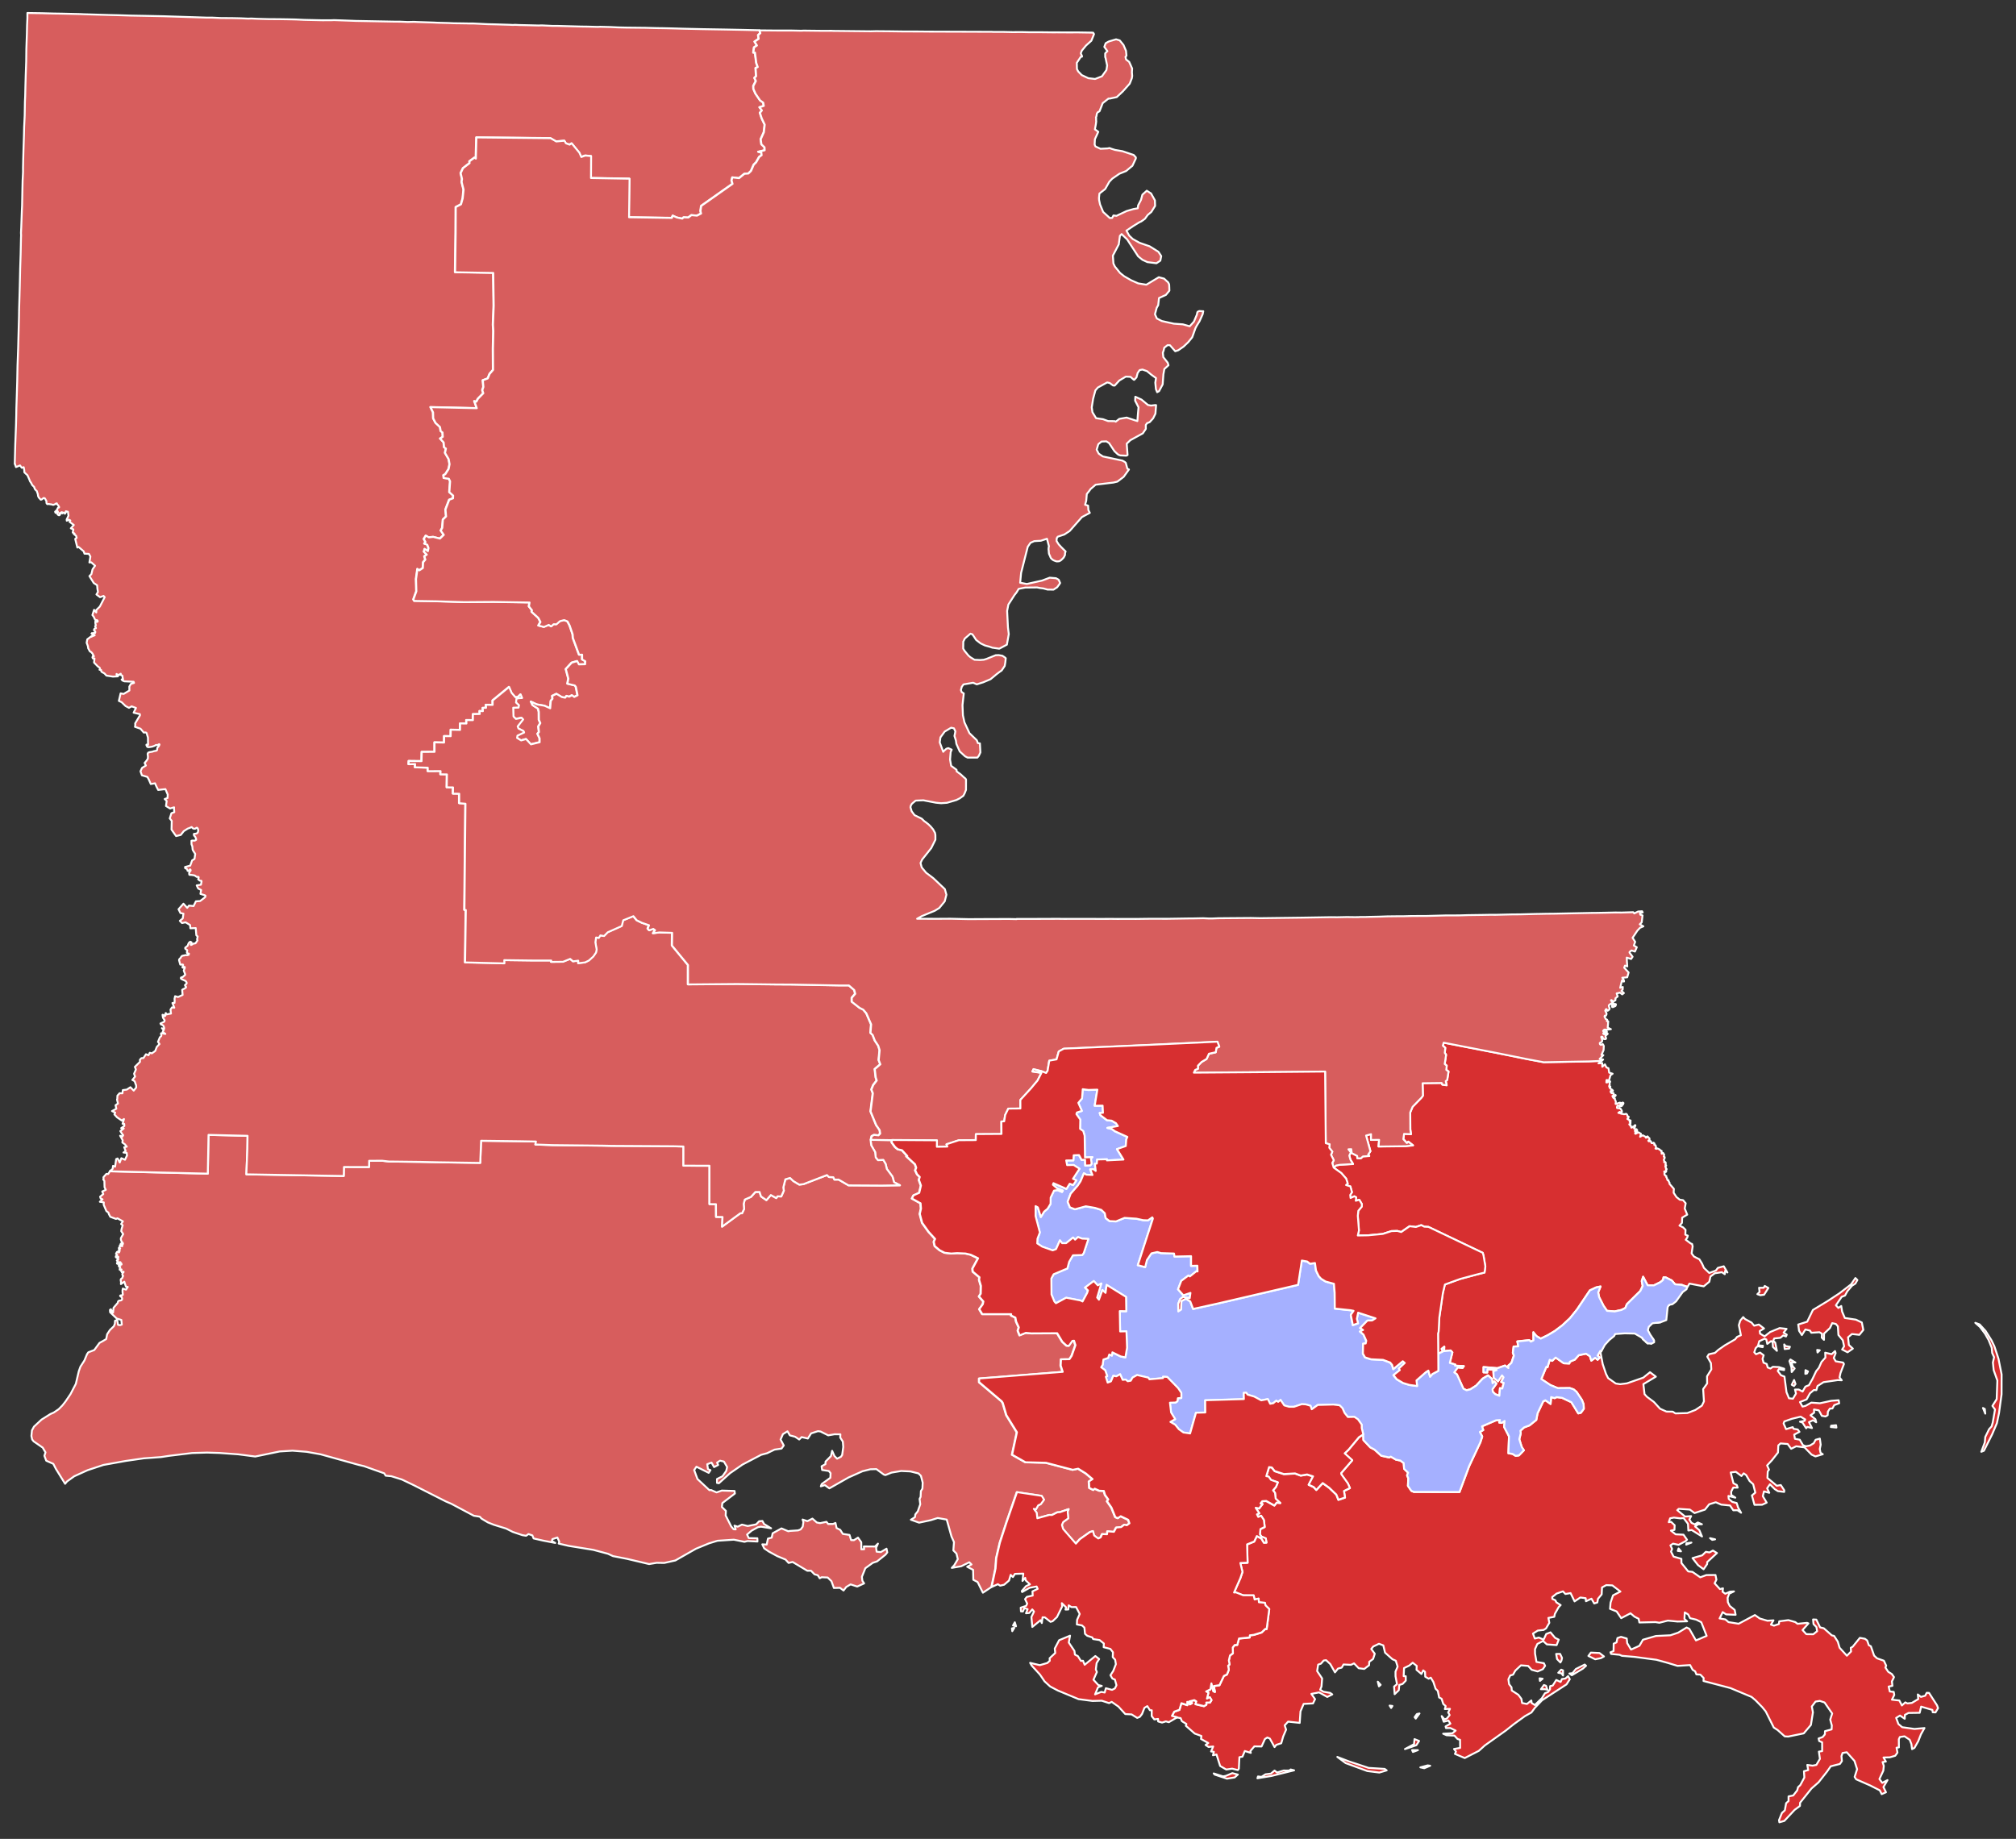 <?xml version="1.0" encoding="UTF-8" standalone="no"?>
<svg
   xmlns:dc="http://purl.org/dc/elements/1.1/"
   xmlns:cc="http://creativecommons.org/ns#"
   xmlns:rdf="http://www.w3.org/1999/02/22-rdf-syntax-ns#"
   xmlns:svg="http://www.w3.org/2000/svg"
   xmlns="http://www.w3.org/2000/svg"
   xmlns:sodipodi="http://sodipodi.sourceforge.net/DTD/sodipodi-0.dtd"
   xmlns:inkscape="http://www.inkscape.org/namespaces/inkscape"
   version="1.2"
   width="810"
   height="739"
   viewBox="0 0 810 739"
   stroke-linecap="round"
   stroke-linejoin="round"
   id="svg953"
   sodipodi:docname="LA-23-gov-districts.svg"
   inkscape:version="0.92.3 (2405546, 2018-03-11)">
  <rect x="0" y="0" width="810" height="739" fill="#333333" stroke="none"/>
  <defs
     id="defs957" />
  <sodipodi:namedview
     pagecolor="#ffffff"
     bordercolor="#666666"
     borderopacity="1"
     objecttolerance="10"
     gridtolerance="10"
     guidetolerance="10"
     inkscape:pageopacity="0"
     inkscape:pageshadow="2"
     inkscape:window-width="2105"
     inkscape:window-height="1952"
     id="namedview955"
     showgrid="false"
     inkscape:zoom="1.54"
     inkscape:cx="428.31592"
     inkscape:cy="323.20338"
     inkscape:window-x="1687"
     inkscape:window-y="0"
     inkscape:window-maximized="1"
     inkscape:current-layer="g1883" />
  <g
     id="Louisiana"
     transform="translate(5,5)"
     stroke="white"
     stroke-width="1"
     style="fill:#e27f7f;fill-opacity:1">
    <g
       transform="matrix(2.554,0.043,-0.045,2.537,-304.037,-1357.925)"
       id="g1883"
       style="opacity:1">
      <path
         inkscape:connector-curvature="0"
         style="fill:#d72f30;stroke:#ffffff;stroke-width:0.3;stroke-linecap:square;stroke-linejoin:round;stroke-dasharray:none;stroke-opacity:1;fill-opacity:1"
         d="m 381.901,740.792 0.183,0.007 -0.154,0.251 0.381,1.84 0.538,1.516 0.345,0.669 1.217,0.842 0.692,0.095 1.065,-0.15 2.552,-0.944 1.051,-0.881 0.929,0.687 -1.939,1.219 0.207,1.579 0.389,0.414 1.108,0.802 0.991,1.055 1.01,0.434 0.987,-0.004 0.43,0.269 1.867,-0.088 1.259,-0.509 1.009,-0.7 0.314,-0.685 -0.159,-1.943 0.613,-0.895 -0.038,-1.135 0.656,-1.113 -0.079,-0.99 -0.59,-1.006 0.231,-0.395 0.958,-0.226 0.527,-0.495 1.01,-0.736 1.603,-0.974 0.304,-0.393 0.594,-0.273 -0.353,-1.583 0.206,-0.725 0.457,-0.571 0.284,0.301 1.043,0.544 0.423,0.489 0.737,-0.196 0.822,0.611 -0.671,0.418 0.061,0.404 0.718,0.425 0.863,-0.704 1.483,-0.648 1.094,0.107 -0.458,0.607 0.502,0.308 -0.118,0.289 -0.434,-0.159 -0.451,0.388 -0.954,0.117 -0.157,0.361 0.32,0.302 0.289,1.289 -0.639,-0.605 -0.05,-0.733 -0.25,-0.19 -0.599,0.457 -0.161,-0.7 -0.253,-0.117 -0.854,0.412 -0.167,0.653 0.766,0.061 -0.043,0.218 -0.8,-0.135 -0.302,0.32 -0.204,0.652 0.284,0.301 0.63,-0.273 0.572,0.42 -0.165,0.58 0.164,0.59 0.506,0.198 0.165,0.554 0.434,0.159 0.375,-0.281 0.95,0.029 0.833,0.246 -0.007,0.219 -0.837,-0.136 -0.155,0.288 0.527,0.675 0.542,0.2 0.362,2.461 0.409,0.963 0.62,0.056 0.465,-0.826 -0.163,-0.627 0.586,-0.015 0.612,0.312 0.427,-0.791 0.556,-0.239 0.543,-1.007 0.55,-1.226 0.419,-0.535 0.395,-0.938 0.607,-0.712 -0.049,-0.769 1.017,0.215 0.527,-0.495 0.1,0.332 -0.28,0.759 0.313,0.522 1.164,0.182 0.14,0.224 -0.52,1.446 -0.132,0.691 0.352,0.45 -0.621,-0.022 -2.242,0.369 -0.934,0.629 -0.167,0.653 -0.402,-0.011 -0.602,0.53 -0.506,0.971 -1.038,0.443 0.417,0.708 0.479,-0.131 0.894,-0.521 1.35,0.078 1.768,-0.42 1.173,-0.11 0.094,0.478 -0.777,0.305 -0.273,0.54 -0.403,0.026 -0.308,0.502 -0.018,0.548 -0.335,0.209 -0.582,-0.092 -0.485,-0.856 -0.764,-0.134 0.026,0.513 -0.562,0.421 0.785,0.609 0.131,0.479 -0.502,-0.308 -0.631,0.309 0.483,0.929 -0.726,-0.169 -0.189,0.214 -0.594,-0.896 -0.398,-0.122 0.736,-0.16 0.08,-0.217 -0.718,-0.425 -1.364,0.36 -1.184,0.438 -0.119,0.326 0.411,0.89 1.034,-0.334 0.139,0.26 0.655,0.094 0.281,0.374 -0.818,0.45 0.125,0.662 0.764,0.134 0.522,0.857 0.47,0.16 0.626,-0.126 0.597,-0.384 0.273,-0.54 0.664,-0.198 0.153,0.955 -0.132,0.691 0.128,0.589 0.359,0.23 -1.145,0.367 -0.613,-0.275 -1.135,-1.132 -1.312,-0.15 -0.781,0.414 -0.562,-0.749 -1.131,-0.072 -0.339,0.319 -0.033,1.132 -0.915,1.215 -0.758,0.854 0.308,0.668 -0.192,0.287 -0.033,1.023 1.498,1.217 0.625,-0.126 0.559,0.822 -0.007,0.256 -0.984,-0.104 -0.502,-0.308 -0.781,-0.756 -0.422,0.645 0.344,0.705 -0.834,-0.209 -0.17,0.763 0.627,1.007 -0.705,0.344 -1.208,0.036 -0.429,-1.476 0.526,-0.459 -0.361,-1.328 -0.57,-0.493 -0.556,-0.931 -0.394,-0.268 -0.342,0.428 -0.894,-0.649 -0.808,0.121 0.459,1.696 0.54,0.273 0.134,0.406 -0.695,0.015 -0.313,0.648 0.026,0.513 0.645,0.422 -1.089,-0.253 0.059,0.477 0.571,0.457 0.689,0.168 0.234,0.702 0.486,0.82 -0.573,-0.383 -0.659,0.015 -0.525,-0.748 -1.386,-0.116 -0.866,-0.356 -1.034,0.334 -0.648,0.857 -1.627,0.571 -0.751,-0.535 -1.752,-0.091 -0.226,0.213 1.249,0.99 0.953,-0.08 -0.273,0.54 0.349,0.523 0.505,0.235 0.485,-0.314 0.65,0.277 -0.586,0.015 -0.486,0.35 0.677,0.57 0.444,1.001 -1.651,-1.002 -0.515,0.093 -0.077,-1.063 -0.703,-0.899 -0.514,0.057 -1.02,-0.105 -0.589,0.128 -0.202,0.615 0.368,-0.062 0.569,0.53 -0.022,0.731 -0.552,0.129 0.75,0.572 1.242,0.038 0.561,0.785 -0.189,0.214 -1.116,0.623 -0.872,-0.174 -0.411,0.279 0.274,0.557 -0.159,0.434 0.414,0.781 1.233,0.331 0.015,0.659 1.093,1.314 0.656,0.057 1.253,0.843 0.962,-0.372 1.427,-0.029 0.16,0.736 -0.274,0.576 0.849,0.904 0.479,-0.132 -0.054,0.547 0.429,0.306 0.742,-0.342 0.623,-0.053 -0.743,0.379 -0.24,0.651 0.051,0.696 0.31,0.595 0.785,0.61 0.159,0.773 -1.498,-0.045 -0.538,-0.345 -0.47,1.009 0.91,0.138 0.499,0.418 1.601,0.233 2.531,-1.42 0.788,0.536 1.196,0.33 0.953,-0.08 -0.387,0.683 0.47,0.16 0.776,-0.268 0.05,-0.437 1.433,-0.211 1.088,0.29 0.357,0.267 1.504,-0.172 0.217,0.08 -0.911,1.068 0.602,0.64 1.097,-0.003 0.6,-0.493 -0.125,-0.662 -0.461,-0.453 -0.087,-0.734 0.511,0.015 0.62,1.226 0.581,0.128 1.282,1.1 0.363,0.084 0.594,0.896 0.299,0.96 1.168,1.243 0.643,-0.675 -0.054,-0.587 0.298,-0.174 1.105,-1.428 0.8,0.135 0.358,0.267 0.269,0.74 0.325,0.156 0.539,1.479 0.462,0.417 1.086,0.363 0.378,0.78 -0.118,0.289 0.454,0.672 0.574,0.347 0.35,0.486 -0.314,0.685 0.088,0.697 -0.589,0.128 0.195,0.774 0.62,0.056 0.094,0.478 -0.353,0.757 1.167,0.109 0.414,0.781 0.527,-0.495 0.325,0.156 0.697,-0.088 1.007,-0.627 -0.087,-0.734 0.5,0.381 0.664,-0.198 0.234,-0.468 0.365,0.011 1.292,1.942 0.169,0.444 -0.387,0.683 -0.438,-0.011 -0.062,-0.368 -1.776,-0.494 -0.213,0.981 -1.757,0.055 -0.558,0.311 -0.022,0.621 -0.752,-0.499 -0.597,0.384 0.372,0.962 0.606,0.494 1.93,0.243 1.577,-0.17 -0.543,1.007 -0.399,1.084 -0.582,1.079 -0.372,0.208 -0.121,-0.808 -0.272,-0.667 -0.824,-0.538 -0.735,0.123 -0.157,0.361 0.033,1.281 -0.368,0.062 0.159,0.773 -0.344,0.501 -0.849,0.266 -0.988,0.042 0.382,0.633 -0.515,0.094 0.201,0.591 -0.061,0.766 -0.59,1.334 0.457,0.599 0.818,-0.45 -0.62,1.114 0.413,0.817 -0.668,0.308 -0.31,-0.595 -1.513,-0.742 -2.237,-0.947 -0.244,-0.373 0.367,-1.232 -0.435,-1.293 -1.238,-1.355 -0.662,0.125 -0.162,0.507 0.086,0.771 -0.307,0.466 -1.438,0.394 -0.575,0.86 -1.297,1.715 -1.091,0.99 -1.753,2.286 -0.015,0.511 -0.824,0.632 -1.591,1.779 -0.775,0.232 -0.063,-0.331 0.438,-1.156 0.452,-0.425 0.181,-1.128 0.377,-0.354 -0.015,-0.732 0.736,-0.16 0.611,-0.822 0.125,-0.508 0.339,-0.319 0.623,-1.224 -0.079,-0.99 0.664,-0.198 -0.158,-0.809 0.838,0.099 0.589,-0.128 0.542,-0.97 -0.184,-1.139 0.515,-0.093 -0.029,-1.39 -0.469,-0.197 -0.097,-0.405 0.629,-0.236 0.342,-0.428 0.015,-0.511 1.033,-0.297 0.022,-0.621 -0.264,-0.922 0.287,-0.978 -1.226,-1.72 -0.76,-0.243 -0.662,0.125 -0.573,0.787 0.191,0.92 -0.282,2.002 -1.103,1.355 -2.43,0.546 -0.548,-0.018 -1.139,-0.986 -0.61,-0.385 -1.311,-2.527 -0.564,-0.676 -1.064,-1.057 -0.642,-0.532 -3.358,-1.348 -4.245,-1.046 0.015,-0.475 -0.532,-0.528 -0.621,-0.022 -0.204,-0.482 -0.395,-0.231 -0.416,-0.744 -1.979,0.158 -1.558,-0.451 -1.777,-0.458 -3.425,-0.399 -2.007,-0.136 -0.361,-0.157 -1.349,-0.115 -0.102,-0.259 0.482,-0.205 -0.002,-1.17 0.445,-0.205 0.132,-0.691 0.555,-0.202 0.906,0.248 0.087,0.734 0.627,1.007 1.299,-0.618 0.542,-0.97 2.031,-0.631 2.272,-0.148 1.22,-0.437 1.306,-0.837 0.433,0.196 1.077,1.825 1.669,-0.752 -0.884,-2.148 -0.792,-0.39 -0.981,-0.213 -0.31,-0.595 -0.539,-0.309 -0.033,1.023 0.427,0.379 -1.501,0.063 -1.532,-0.121 -1.328,0.361 -0.619,-0.093 -2.526,0.104 -0.128,-0.589 -0.648,-0.313 -0.642,-0.532 -1.451,0.796 -0.735,-1.047 -1.048,-0.398 0.067,-0.985 0.365,-1.159 1.153,-0.622 -1.287,-0.954 -0.95,-0.029 -0.67,0.381 -0.033,1.096 -0.571,0.713 -0.091,0.582 -0.481,0.168 -0.452,-0.745 -0.854,0.412 -0.058,-0.477 -0.838,-0.099 -0.897,0.63 -0.654,-1.3 -0.809,0.158 -0.389,-0.414 -0.999,0.371 -0.676,0.564 0.026,0.293 0.469,0.197 0.172,0.334 0.682,0.423 -0.302,0.32 -0.582,1.079 -0.088,0.473 -0.92,0.191 0.159,0.773 -0.503,0.898 -0.373,0.244 -0.918,0.118 -0.746,0.489 0.305,0.777 0.627,-0.163 0.758,0.316 0.394,-0.902 0.667,-0.272 0.741,0.864 0.576,0.274 -0.32,0.868 -1.533,-0.086 -0.605,-0.531 -0.893,0.484 -0.355,0.83 0.015,0.695 0.251,1.324 1.164,0.182 0.206,0.409 -0.345,0.538 -0.816,0.377 -0.943,-0.249 -0.566,-0.603 -1.131,-0.072 -0.867,0.85 -0.349,0.647 -0.443,0.132 -0.276,0.613 0.122,0.772 0.387,0.487 0.057,0.514 1.04,0.654 0.492,0.637 0.125,0.662 0.764,0.134 0.676,-0.564 0.061,0.404 0.502,0.307 1.095,-1.099 0.463,-0.79 0.482,-0.204 0.305,-0.429 0.015,-0.511 0.405,-0.097 0.54,-0.897 0.685,0.314 0.197,-0.469 0.551,-0.092 0.414,-0.389 0.277,0.484 -0.501,0.825 -3.81,2.587 -1.098,1.209 -0.535,0.751 -1.006,0.59 -1.722,1.299 -1.276,1.057 -3.219,2.386 -0.942,0.885 -2.194,1.175 -1.552,-0.633 0.157,-0.361 -0.316,-0.412 0.957,-0.19 -0.033,-1.281 -0.398,-0.121 -0.495,-0.527 -1.242,-0.038 -0.541,-0.236 1.466,-0.1 0.489,-0.424 -0.829,-0.391 -0.695,0.015 -0.065,-0.258 0.745,-0.452 -0.314,-0.485 -0.737,0.196 -0.338,-0.888 0.459,0.526 0.371,-0.172 0.419,-0.535 -0.243,-0.41 0.274,-0.576 -0.806,0.048 0.124,-0.471 -0.392,-0.341 -0.267,-0.813 -0.396,-0.195 -0.224,-1.031 -0.355,-0.34 -0.369,-1.072 -0.418,-0.671 -0.334,0.172 -0.539,-0.309 -0.049,-0.769 -0.286,-0.228 -0.274,0.576 -0.784,-0.646 0.022,-0.621 -0.643,-0.495 -0.526,0.459 -0.817,0.413 -0.039,1.279 0.329,0.011 0.015,0.695 -0.492,0.533 -0.517,0.167 -0.064,0.839 -0.641,0.638 -0.109,-1.21 0.451,-0.388 -0.254,-1.251 -0.015,-0.732 0.318,-0.795 -0.3,-0.923 -0.541,-0.236 -1.175,-1.024 -0.294,-1.143 -0.687,-0.241 -0.891,0.448 -0.304,0.393 0.562,0.749 -0.246,0.833 -0.599,0.457 -0.018,0.548 -0.75,0.598 -0.874,-0.101 -0.744,-0.755 -0.483,0.24 -1.169,-0.038 -0.271,0.503 -0.59,0.164 -0.458,0.607 -0.764,-1.304 -0.676,-0.606 -0.368,0.062 -0.418,0.499 -0.444,0.169 -0.141,1.019 0.805,1.158 -0.076,1.277 -0.198,0.506 0.502,0.308 1.091,0.18 0.322,0.229 -0.781,0.414 -1.295,-0.698 -1.214,0.255 0.596,0.823 -0.314,0.685 -1.466,0.1 -0.476,1.192 -0.094,1.825 -1.823,-0.167 -0.531,0.605 0.235,0.665 -0.436,1.083 -0.29,1.088 -0.776,0.268 -0.267,0.357 -0.763,-1.34 -0.397,-0.158 -0.373,0.244 -0.512,1.191 -1.133,0.003 -0.608,0.749 0.064,0.295 -0.942,-0.285 -0.357,0.903 -0.478,0.094 -0.056,1.826 -0.153,0.215 -0.907,-0.211 -0.919,0.154 -0.97,-0.542 -0.602,-1.81 -0.553,0.129 0.128,-0.544 -0.437,-0.051 0.318,-0.794 -0.734,0.087 -0.466,-0.307 0.412,-0.316 -1.151,-0.621 0.053,-0.474 -1.049,-0.362 -1.425,-1.214 0.082,-0.29 -0.718,-0.425 -0.205,-0.482 -0.546,-0.09 -0.834,-0.209 0.351,-0.684 0.814,-0.304 0.289,-1.051 0.942,0.285 -0.026,-0.513 0.427,0.379 0.335,-0.209 -0.468,-0.234 0.812,-0.231 0.323,0.193 -0.123,0.435 1.344,0.297 0.373,-0.244 -0.026,-0.33 0.586,-0.015 0.231,-0.395 -0.278,-0.447 -0.446,0.242 0.212,-0.944 -0.36,-0.194 0.669,-0.345 0.139,-0.946 0.328,1.217 0.253,0.117 -0.191,-0.92 0.882,-0.155 0.668,-1.478 0.483,-0.24 0.28,-0.759 -0.126,-0.626 0.226,-0.213 -0.126,-0.625 0.171,-0.799 0.45,-0.351 -0.045,-0.915 0.304,-0.393 0.403,-0.026 0.251,-1.016 1.688,-0.203 0.011,-0.329 0.624,-0.09 1.219,-0.401 0.566,-0.567 0.219,0.007 0.354,-3.17 -0.604,-0.567 -0.097,-0.405 -0.949,-0.066 -0.054,-0.587 -0.627,0.163 -0.162,-0.663 -1.646,0.022 -1.156,-0.438 -0.293,0.026 0.948,-2.274 0.324,-1.014 -0.359,-1.401 1.136,-0.075 -0.129,-2.893 1.112,-0.477 0.393,-0.865 0.72,0.352 0.418,0.671 0.403,-0.026 -0.125,-0.662 -0.686,-0.278 -0.246,-0.337 0.064,-0.839 0.669,-0.345 -0.149,-1.102 -0.454,-0.672 -0.445,0.205 -0.206,-0.409 0.371,-0.172 -0.595,-0.86 0.546,0.091 0.534,-0.715 -0.327,-0.083 0.267,-0.357 0.623,-0.053 1.295,0.698 0.344,-0.465 0.583,0.055 -0.747,-0.681 -0.118,-0.918 -0.318,-0.376 0.457,-0.571 0.279,-0.723 -1.086,-0.363 -0.386,-0.524 -0.364,-0.048 0.411,-1.45 0.437,0.051 0.458,0.563 1.449,0.447 1.759,-0.128 0.904,0.321 0.993,-0.189 0.942,0.285 -0.663,1.332 0.793,0.354 0.425,0.452 0.985,-1.103 1.038,0.727 1.137,1.059 0.34,0.815 1.035,-0.37 -0.187,-1.03 0.929,-0.483 -0.342,-0.742 -1.053,-1.422 -0.026,-0.184 1.71,-2.067 -1.21,-1.061 0.604,-0.603 1.598,-1.998 0.672,-0.454 0.046,0.879 1.098,1.131 0.684,0.351 1.067,0.947 1.272,0.259 0.224,-0.14 0.826,0.464 0.691,0.132 0.537,0.382 0.081,0.917 0.639,0.605 -0.159,0.434 0.205,0.445 -0.038,1.205 0.561,0.785 0.397,0.158 7.17,-0.106 1.445,-4.123 1.69,-3.787 0.285,-0.942 -0.38,-0.707 0.522,-0.313 -0.201,-0.591 2.188,-0.992 0.623,-0.053 -0.122,0.398 0.401,0.049 0.449,-0.315 -0.066,0.949 0.795,1.487 -0.05,2.668 0.655,0.094 0.502,0.308 0.515,-0.093 0.757,-0.817 -0.349,-0.523 -0.401,-1.219 0.212,-0.944 -0.06,-0.404 0.565,-0.531 0.852,-0.339 1.051,-0.881 0.179,-1.055 0.864,-1.911 0.334,-0.172 0.823,0.574 0.071,-1.095 0.543,0.163 0.334,-0.172 0.838,0.099 1.478,0.668 1.115,1.753 0.405,-0.098 0.459,-0.644 -0.05,-0.733 -0.272,-0.667 -0.875,-1.27 -0.463,-0.38 -0.615,-0.202 -1.866,0.051 -1.192,-0.476 -1.434,-0.922 0.755,-1.951 0.181,0.079 0.33,-1.196 0.397,0.158 0.528,-0.532 1.289,0.881 0.877,0.026 0.082,-0.29 0.778,-0.341 0.607,-0.712 1.141,-0.257 0.61,0.385 0.234,0.702 0.599,-0.457 0.393,0.305 0.34,-0.355 -0.356,-0.303 z m 6.467,-2.212 0.072,0.04 z m 0.247,0.3 -0.036,-0.038 z m 0.712,0.607 -0.285,-0.228 z m 0.548,0.018 0.036,10e-4 -0.073,-0.002 z m 0.313,-0.648 -0.036,-0.111 0.07,0.112 z m 0.448,-2.655 0.184,-0.026 -0.22,0.026 z m 0.551,-0.092 0.073,0.002 -0.404,0.061 z m 1.364,-2.7 0.075,-0.071 -0.112,0.07 z m 0.113,-0.106 0.038,-0.036 z m 2.397,-2.997 -0.542,-0.2 -1.058,-0.069 -0.53,-0.602 -0.973,-0.469 -0.329,-0.011 -0.086,0.436 -0.413,0.352 -1.003,0.517 -0.987,0.004 -0.726,-1.339 -0.205,0.688 0.159,0.773 -0.354,0.793 -2.077,2.129 -0.239,0.614 -0.595,0.31 -1.068,0.259 -1.204,-0.075 -0.561,-0.785 -0.725,-1.375 -0.16,-0.736 0.359,-0.939 -0.7,0.161 -0.966,0.482 -1.96,3.047 -1.105,1.428 -1.169,1.134 -1.162,0.914 -1.119,0.696 -1.077,0.551 -0.683,-0.387 -0.493,-0.6 0.033,1.281 -0.409,0.206 -0.249,-0.227 -1.872,0.234 0.159,0.773 -0.733,0.05 -0.104,0.984 0.17,0.444 -0.365,1.159 -0.49,0.46 0.026,0.366 -0.537,-0.382 -1.184,0.438 -2.189,-0.141 0.015,0.841 0.585,0.018 0.015,-0.511 1.46,0.083 -0.518,0.203 0.078,1.026 0.677,0.57 0.615,-0.968 0.247,0.3 -0.353,0.757 0.398,0.122 -0.211,0.908 -0.364,-0.048 -0.075,1.204 -0.651,-0.24 -0.39,-0.378 -0.061,-0.404 0.613,-0.895 -0.355,-0.34 -0.265,0.285 -0.089,-0.661 -0.64,-0.568 -0.821,0.523 -1.023,1.138 -0.896,0.594 -0.59,0.164 -0.504,-0.235 -1.063,-2.263 -0.429,-0.306 0.536,-0.788 0.766,0.061 0.192,-0.287 -1.388,-0.044 0.042,-0.182 -0.87,-0.247 0.381,-1.67 -0.283,-0.301 -1.027,0.114 0.022,-0.694 -0.413,0.353 0.206,0.409 -0.743,0.379 -0.083,-3.184 0.083,-0.327 0.072,-2.228 0.486,-3.861 0.298,-1.38 2.369,-0.913 2.509,-0.726 1.327,-0.361 0.104,-0.984 -0.313,-1.692 -0.132,-0.443 -8.615,-3.961 -0.657,-0.022 -0.468,-0.233 -0.85,0.303 -0.984,-0.104 -1.309,0.946 -0.616,-0.166 -0.915,0.045 -1.367,0.469 -2.275,0.258 -1.647,0.058 0.171,-0.799 -0.22,-2.31 0.063,-0.802 0.533,-0.678 0.011,-0.402 -0.418,-0.671 -0.554,0.165 0.054,-0.547 -0.288,-0.155 -0.594,0.274 -0.058,-0.477 0.269,-0.43 -0.264,-0.922 -0.688,-0.205 0.263,-0.248 -0.268,-0.776 -0.777,-0.865 -1.217,-0.842 0.377,-0.354 0.589,-0.128 2.089,-0.154 -0.418,-0.671 -0.198,-0.664 0.235,-0.505 -0.387,-0.487 0.44,-0.026 0.09,0.624 0.864,0.429 0.026,0.366 0.548,0.018 0.339,-0.319 0.99,-0.079 -0.176,-0.225 0.346,-0.538 -0.727,-2.472 0.775,-0.232 0.004,0.914 1.281,-0.033 -0.069,1.058 4.245,-0.124 1.175,-0.147 -0.75,-0.572 -0.226,0.213 -0.566,-0.603 0.099,-0.838 1.096,0.033 -0.123,-0.735 -0.062,-2.708 0.357,-0.903 1.362,-1.457 0.229,-0.322 -0.085,-1.977 3.001,-0.089 0.102,0.259 0.692,0.095 -0.162,-0.663 0.225,-0.176 0.188,-1.347 -0.357,-0.267 0.057,-0.656 -0.321,-0.266 0.191,-1.457 -0.21,-0.299 0.063,-0.802 -0.392,-0.341 0.125,-0.471 8.218,1.463 4.726,0.878 2.837,0.491 7.138,-0.253 1.978,-0.121 -0.488,0.424 0.587,-0.055 0.015,0.586 0.414,-0.389 0.241,0.483 0.326,0.119 0.124,0.699 0.543,0.164 -0.337,0.245 -0.126,0.508 -0.081,0.254 -0.148,0.069 -0.181,-0.079 -0.074,0.036 -0.011,0.365 0.11,0.003 0.04,-0.072 0.221,-0.067 0.113,-0.106 0.107,0.076 -0.002,0.073 -0.079,0.181 -0.003,0.11 0.026,0.184 -0.077,0.144 -0.003,0.11 0.109,0.041 0.074,-0.037 -0.003,0.11 -0.072,-0.04 -0.041,0.109 0.177,0.188 0.144,0.077 0.143,0.114 0.071,0.075 -0.041,0.109 -0.036,-0.001 -0.145,-0.042 -0.11,-0.003 -0.041,0.109 0.104,0.186 0.144,0.077 0.073,0.002 0.147,-0.036 0.036,0.074 0.026,0.293 0.147,-0.036 0.111,-0.036 0.036,0.038 -0.077,0.144 -0.111,0.036 -0.11,-0.003 -0.181,-0.079 -0.038,0.036 0.139,0.26 0.107,0.076 0.11,0.003 0.037,0.038 -0.004,0.146 0.104,0.186 0.067,0.221 -0.045,0.291 0.072,0.04 0.297,-0.137 0.221,-0.067 0.074,-0.037 0.109,0.041 0.072,0.04 -0.003,0.11 -0.075,0.071 -0.041,0.109 0.072,0.04 0.11,0.003 0.075,-0.071 0.007,-0.219 -0.037,-0.074 0.185,-0.068 0.107,0.076 -0.042,0.182 -0.113,0.106 -0.077,0.144 -0.075,0.071 -0.11,-0.003 -0.148,0.069 -0.215,-0.153 -0.11,-0.003 -0.076,0.107 -0.041,0.109 -0.004,0.146 0.036,0.038 0.219,0.007 0.327,0.083 0.036,0.111 0.106,0.113 0.068,0.185 -0.042,0.145 -0.074,0.036 -0.145,-0.042 -0.072,-0.04 -0.074,0.036 -0.075,0.071 -0.074,0.036 0.072,0.04 0.219,0.007 -10e-4,0.037 0.109,0.041 0.145,0.042 0.219,0.007 0.072,0.04 0.22,-0.026 0.111,-0.037 0.073,0.002 0.072,0.04 0.036,0.074 0.037,0.038 0.036,0.074 -0.003,0.11 0.071,0.075 0.11,0.003 0.036,0.038 -0.002,0.073 -0.074,0.037 -0.116,0.216 -10e-4,0.036 0.146,0.004 0.036,0.038 -0.002,0.073 0.036,10e-4 0.037,0.038 0.109,0.041 0.11,0.003 0.036,0.038 -0.003,0.11 -0.111,0.037 -0.04,0.072 0.037,0.038 0.073,0.002 0.036,0.038 -0.001,0.037 -0.041,0.109 0.036,0.038 -0.041,0.109 -0.146,-0.004 0.037,0.074 0.071,0.075 0.109,0.041 0.036,0.038 -0.003,0.11 0.037,0.038 0.036,0.074 -0.002,0.073 0.073,0.002 0.074,-0.036 0.076,-0.107 0.036,10e-4 0.038,-0.036 0.073,0.002 0.036,0.038 0.038,-0.037 0.037,10e-4 0.004,-0.146 0.075,-0.071 0.073,0.002 -0.004,0.146 -0.038,0.036 -0.074,0.037 -0.002,0.073 0.036,0.038 -0.002,0.073 -0.04,0.072 -0.073,-0.002 -10e-4,0.036 0.109,0.041 0.106,0.113 0.11,0.003 0.074,-0.036 -10e-4,0.036 -0.04,0.072 -10e-4,0.036 -0.036,-0.001 -0.074,0.037 -0.073,-0.002 -0.041,0.109 0.036,0.038 0.036,10e-4 0.074,-0.036 0.073,0.002 0.075,-0.071 0.04,-0.072 0.037,10e-4 -10e-4,0.036 -0.042,0.145 -0.04,0.072 -10e-4,0.037 0.072,0.04 -0.041,0.109 -0.073,-0.002 -0.109,-0.041 -0.038,0.036 -0.036,-10e-4 -0.003,0.11 0.037,0.038 0.036,0.001 0.446,-0.242 0.395,0.231 -0.124,0.471 0.41,-0.243 0.432,0.232 0.073,0.002 0.036,0.038 -0.001,0.036 -0.038,0.036 -10e-4,0.036 0.036,10e-4 0.038,-0.036 0.073,0.002 0.038,-0.036 0.003,-0.11 0.038,-0.037 0.072,0.04 0.141,0.187 0.109,0.041 -0.002,0.073 0.036,0.074 -0.042,0.145 -0.04,0.072 -0.073,-0.002 -0.038,0.036 0.036,0.074 0.037,0.038 0.073,0.002 0.041,-0.109 0.11,0.003 0.037,0.074 -10e-4,0.037 0.073,0.002 0.036,0.038 -0.002,0.073 0.036,0.038 0.036,0.111 0.219,0.007 0.075,-0.071 0.036,10e-4 0.142,0.151 -0.001,0.036 -0.04,0.072 -0.002,0.073 0.036,0.038 0.11,0.003 0.072,0.04 0.036,0.111 -0.002,0.073 0.037,0.111 -0.003,0.11 -0.075,0.071 -0.001,0.037 0.073,0.002 0.072,0.04 0.036,0.001 0.075,-0.071 0.036,10e-4 0.109,0.041 0.072,0.04 0.181,0.079 0.142,0.151 0.109,0.041 0.072,0.04 -0.042,0.145 0.071,0.075 0.037,0.074 -0.076,0.107 0.037,0.038 0.148,-0.069 0.04,-0.072 0.036,0.038 0.036,0.111 0.107,0.076 -0.007,0.183 -0.042,0.182 0.144,0.077 -0.007,0.183 -0.115,0.179 0.026,0.184 0.07,0.112 -0.042,0.145 0.147,-0.036 0.072,0.04 0.037,0.147 -0.044,0.255 -10e-4,0.036 0.109,0.041 -0.002,0.073 -0.112,0.07 -0.003,0.11 0.105,0.149 -0.007,0.183 0.11,0.003 -10e-4,0.036 -0.074,0.037 -0.003,0.11 0.036,0.147 -0.077,0.144 -0.107,-0.076 -0.036,-0.038 -0.111,0.037 -0.002,0.073 0.072,0.04 0.036,0.074 -0.076,0.107 0.026,0.22 0.072,0.04 0.07,0.112 0.145,0.042 -0.007,0.183 0.105,0.149 0.036,0.147 0.036,0.111 0.036,0.074 0.146,0.004 0.026,0.184 0.141,0.187 -0.007,0.183 0.707,0.79 -0.022,0.621 0.454,0.672 0.535,0.419 0.51,0.054 0.424,0.488 -0.136,0.837 0.409,0.963 -0.783,0.487 -0.026,0.84 -0.379,0.427 0.576,0.274 0.39,0.378 -0.022,0.767 0.397,0.158 -0.082,0.29 -0.23,0.359 0.787,0.573 0.217,0.08 0.098,0.369 -0.145,1.129 0.387,0.487 0.864,0.429 0.418,0.671 0.308,0.668 0.853,0.794 1.036,-0.406 0.306,-0.429 0.922,-0.264 0.591,0.969 -0.357,-0.267 -0.054,0.547 -0.466,-0.307 -1.103,0.185 -0.675,0.527 -0.172,0.836 -0.864,0.741 -2.254,-0.399 -0.271,0.503 z m -70.864,78.779 1.001,-0.444 0.871,0.21 -0.49,0.46 -1.213,0.219 -1.919,-0.608 -0.177,-0.188 1.485,0.448 z m 9.94,-1.007 0.225,-0.176 0.545,0.127 -3.54,0.95 -2.206,0.407 0.082,-0.29 0.547,0.054 0.635,-0.419 0.845,-0.12 0.564,-0.494 0.393,0.304 1.034,-0.334 z m 20.612,-0.857 1.144,-0.33 0.401,0.049 -0.927,0.41 z m -6.428,0.933 -1.895,-0.205 -3.436,-1.204 -1.323,-0.955 1.844,0.679 3.114,0.975 2.519,0.116 0.322,0.229 z m 6,-3.652 -0.777,0.305 -0.137,-0.297 z m -1.267,-0.405 -0.776,0.268 1.414,-0.797 0.063,-0.802 0.723,0.279 -0.423,0.682 z m 1.006,-5.307 0.405,-0.097 -0.574,0.823 -0.176,-0.225 z m -3.874,-1.218 -0.193,0.323 -0.244,-0.373 z m 23.971,-3.056 -0.659,0.015 0.46,-0.68 0.326,0.119 0.236,0.629 z m -25.879,-0.258 -0.263,0.248 -0.196,-0.737 z m 24.981,-1.452 0.474,0.053 -0.413,0.353 z m 2.918,-0.933 0.454,-0.498 0.289,0.118 0.015,0.805 -0.246,-0.337 z m 1.752,0.091 0.477,-0.058 0.533,-0.678 1.375,-0.725 0.214,0.189 -0.49,0.46 -1.716,1.08 z m -1.29,-2.015 -0.155,0.288 -0.532,-0.528 -0.158,-0.809 0.622,-0.015 0.31,0.631 z m 6.195,-0.502 -0.883,0.192 -1.081,-0.509 0.382,-0.537 1.352,0.043 0.715,0.534 z m 17.969,-16.954 -1.508,1.452 -0.011,0.329 -0.538,0.824 -0.894,-0.649 -0.88,-1.088 1.513,-0.465 0.566,-0.567 0.582,0.091 0.522,-0.313 z m -5.662,-0.176 -0.51,-0.054 0.122,-0.398 z m 1.616,-1.412 -0.815,0.34 0.043,-0.218 z m 2.912,-0.75 0.799,0.171 -0.442,0.096 z m 19.507,-18.222 0.062,0.368 -0.875,-0.066 0.043,-0.218 z m 23.059,-3.121 0.288,0.155 0.087,0.734 z m 0.442,4.584 0.588,-1.261 0.379,-0.427 0.166,-0.616 0.321,-2.074 -0.421,-0.562 0.655,-1.077 0.053,-2.96 -0.607,-1.628 -0.145,-1.211 0.172,-0.836 -0.308,-0.668 -0.084,-0.807 -0.51,-1.222 -0.59,-1.006 -0.808,-1.049 -0.748,-0.645 0.687,0.241 0.956,1.017 0.942,1.455 0.482,0.966 0.671,1.922 0.544,2.503 0.048,3.146 -0.348,2.951 -0.307,1.636 -0.713,1.769 -1.252,2.63 -0.407,0.17 0.522,-1.483 z m -30.228,-8.51 0.236,0.629 -0.229,0.322 -0.36,-0.194 z m 2.008,-1.071 -0.258,0.065 0.018,-0.585 0.396,0.195 z m -2.469,-1.722 0.2,0.628 0.319,0.339 -0.457,0.571 -0.05,-0.733 -0.335,-0.998 0.154,-0.251 0.79,0.463 z m 4.413,-1.983 -0.34,0.355 -0.061,-0.404 z m -5.518,-0.1 -0.087,-0.734 0.248,0.263 0.655,0.094 -0.118,0.289 z m 10.27,-10.43 0.653,-1.003 0.32,0.302 -0.31,0.575 -0.523,0.349 -0.722,0.892 -0.35,0.684 -0.518,0.202 -0.883,1.362 0.389,0.414 0.449,-0.315 0.155,0.882 0.444,1.001 1.748,0.238 0.937,0.431 0.256,1.178 -0.609,0.785 -1.167,-0.109 -0.602,0.53 0.145,1.211 0.64,0.568 -0.823,0.596 -0.864,-0.429 0.308,-0.502 -0.226,-0.958 -0.706,-0.826 -0.104,-1.356 -0.317,-0.376 -0.581,-0.128 -0.354,0.793 -0.905,0.886 0.004,0.987 -0.355,-0.34 0.022,-0.621 -0.395,-0.231 -1.283,0.106 -0.209,-0.335 -0.726,-0.169 -0.54,0.897 -0.454,-0.672 -0.152,-0.992 1.404,-0.468 0.863,-1.874 2.313,-1.464 1.831,-1.259 z m -13.735,0.779 0.155,-0.288 0.575,0.31 -0.655,1.077 -0.588,0.091 -0.47,-0.16 0.34,-0.355 -0.089,-0.661 z"
         id="LA-1" />
      <path
         inkscape:connector-curvature="0"
         style="fill:#a5b0ff;stroke:#ffffff;stroke-width:0.3;stroke-linecap:square;stroke-linejoin:round;stroke-dasharray:none;stroke-opacity:1;fill-opacity:1"
         d="m 393.669,732.749 -0.563,0.458 -0.295,0.064 -0.11,-0.003 -0.151,0.142 -0.036,-10e-4 -0.155,0.288 -0.173,2.042 -0.926,0.373 -0.073,-0.002 -0.331,0.063 -0.036,-10e-4 -0.184,0.026 -0.036,-10e-4 -0.588,0.091 -0.566,0.567 -0.127,0.544 0.416,0.744 0.036,0.038 0.385,0.56 0.036,0.111 0.036,0.001 0.104,0.186 -0.007,0.256 -0.409,0.207 -0.584,-0.018 -0.286,-0.228 -0.036,-0.038 -0.107,-0.076 -0.285,-0.265 -0.036,-0.038 -0.141,-0.187 10e-4,-0.037 -0.072,-0.04 -1.114,-0.62 -1.572,-0.007 -1.503,0.136 -0.156,0.325 -0.751,0.635 -0.683,0.783 -0.506,0.971 -0.183,-0.007 -0.426,0.755 0.356,0.303 -0.34,0.355 -0.393,-0.304 -0.599,0.457 -0.234,-0.702 -0.61,-0.385 -1.141,0.257 -0.607,0.712 -0.778,0.341 -0.082,0.29 -0.877,-0.026 -1.289,-0.881 -0.528,0.532 -0.397,-0.158 -0.33,1.196 -0.181,-0.079 -0.755,1.951 1.434,0.922 1.192,0.476 1.866,-0.051 0.615,0.202 0.464,0.38 0.875,1.27 0.272,0.667 0.05,0.733 -0.459,0.644 -0.405,0.098 -1.115,-1.753 -1.478,-0.668 -0.838,-0.099 -0.334,0.172 -0.543,-0.163 -0.071,1.095 -0.823,-0.574 -0.334,0.173 -0.864,1.911 -0.179,1.055 -1.051,0.881 -0.851,0.339 -0.565,0.531 0.061,0.404 -0.212,0.944 0.401,1.219 0.349,0.523 -0.757,0.817 -0.515,0.093 -0.502,-0.308 -0.655,-0.094 0.046,-2.668 -0.795,-1.487 0.066,-0.949 -0.449,0.315 -0.401,-0.049 0.122,-0.398 -0.623,0.053 -2.188,0.992 0.201,0.591 -0.522,0.313 0.38,0.707 -0.285,0.942 -1.69,3.786 -1.445,4.123 -7.17,0.106 -0.397,-0.158 -0.561,-0.785 0.038,-1.205 -0.205,-0.445 0.159,-0.434 -0.639,-0.605 -0.081,-0.917 -0.537,-0.382 -0.691,-0.132 -0.827,-0.465 -0.224,0.14 -1.272,-0.259 -1.067,-0.947 -0.684,-0.351 -1.098,-1.131 -0.046,-0.879 -0.262,-0.995 -0.015,-0.549 -0.596,-0.823 -0.573,-0.384 -1.025,0.041 -0.529,-0.638 -0.342,-0.742 -0.461,-0.453 -0.984,-0.104 -2.453,0.106 -0.936,0.702 -0.202,-0.555 -0.761,-0.207 -0.621,-0.022 -1.22,0.437 -0.768,0.015 -0.761,-0.207 -0.595,-0.859 -0.376,0.317 -0.287,-0.192 -0.488,0.423 -0.478,0.094 -0.379,-0.743 -1.031,0.224 -1.115,-0.583 -1.051,-0.289 -0.21,-0.299 -0.403,0.026 0.042,0.988 -6.078,0.286 0.049,1.939 -1.464,0.064 -0.871,3.3 -1.056,-0.143 -0.716,-0.498 -0.599,-0.713 -0.755,-0.426 0.745,-0.452 -0.662,-1.044 -0.208,-1.542 0.879,-0.046 0.299,-0.21 0.053,-0.474 0.55,-0.056 -0.015,-0.805 -0.525,-0.748 -1.738,-1.736 -0.657,-0.022 -0.007,0.219 -2.128,0.226 -0.175,-0.261 -1.78,-0.385 -0.708,0.417 -0.271,0.503 -0.478,0.094 -0.321,-0.266 -0.477,0.058 -0.411,-0.89 -0.596,0.347 -0.473,-0.087 -0.357,0.903 -0.518,0.203 -0.3,-0.923 0.223,-0.103 -0.337,-0.925 -0.644,-0.459 0.231,-0.395 0.099,-0.838 0.74,-0.269 0.164,-0.543 0.434,0.159 0.053,-0.51 1.333,0.627 0.727,0.133 0.23,-1.529 -0.139,-2.6 -0.989,0.042 -0.119,-3.221 1.024,-0.004 -0.076,-2.269 -3.087,-1.851 -0.149,1.275 -0.498,-0.454 -0.524,1.556 -0.282,-0.338 0.619,-2.248 -0.558,0.312 -0.637,-0.678 -1.349,1.055 0.461,0.453 -0.122,0.398 -0.701,1.368 -0.325,-0.156 -2.254,-0.399 -1.6,0.901 -0.248,-0.264 -0.477,-1.112 -0.068,-2.525 0.351,-0.684 2.15,-0.957 0.252,-1.053 0.581,-1.042 1.465,-0.064 0.229,-0.322 0.692,-2.245 -0.986,-0.033 -0.651,-0.24 -0.452,0.425 -0.318,-0.339 -1.089,0.917 -0.622,0.015 -0.351,-0.45 -0.592,1.408 -0.518,0.203 -1.664,-0.564 -0.789,-0.5 0.022,-0.731 0.361,-1.012 -0.724,-2.582 -0.026,-1.573 0.36,0.194 0.501,1.515 0.502,-0.862 0.526,-0.459 0.463,-0.79 -0.004,-0.987 0.51,-1.118 0.551,-0.092 0.723,0.279 0.116,-0.216 -0.94,-0.359 -0.642,-0.532 0.081,-0.254 2.057,0.869 0.501,-0.825 0.542,0.2 0.499,-0.752 -0.541,-0.236 1.001,-1.614 -0.933,-0.577 -1.025,0.041 -0.16,-0.736 1.135,-0.038 0.026,-0.804 0.842,-0.047 0.416,0.744 0.549,-0.018 0.045,0.915 0.806,-0.048 0.19,-0.25 -0.121,-0.808 0.227,-0.249 -1.172,0.073 -0.112,-3.44 -0.233,-0.738 -0.501,-0.345 0.007,-1.462 -0.631,-0.861 0.081,-0.254 0.776,-0.268 -0.582,-1.261 0.571,-0.714 0.083,-1.46 0.911,0.102 1.391,-0.067 -0.372,2.548 1.244,-0.033 0.075,1.136 -0.513,0.026 0.135,0.37 1.036,0.764 0.729,0.06 0.683,0.387 0.315,0.449 -1.655,0.314 0.726,0.169 0.465,0.343 1.984,0.866 -0.158,0.397 -0.069,1.058 -1.369,0.506 1.046,1.641 -2.601,0.175 0.007,-0.183 -1.538,0.062 -0.057,0.656 -0.293,0.026 0.148,1.138 -0.357,-0.267 -0.513,0.026 0.374,0.889 -0.986,-0.033 -0.359,-0.23 -0.516,1.3 -0.423,0.681 -1.101,1.319 -0.442,1.266 0.374,0.889 0.796,0.281 1.697,-0.496 1.455,0.227 0.978,0.287 0.569,0.53 0.159,0.773 0.607,0.458 1.023,0.033 1.334,-0.58 1.862,0.096 1.054,0.216 0.767,0.022 0.673,-0.491 0.104,0.186 -1.426,4.709 -0.816,2.717 1.161,0.292 0.254,-1.126 0.692,-1.075 0.921,-0.227 0.58,0.165 2.047,0.029 0.095,0.478 2.599,-0.102 0.026,1.536 0.989,-0.042 0.045,0.915 -0.182,-0.042 -1.014,0.846 -0.215,-0.153 -1.124,0.879 -0.48,1.338 0.848,0.941 1.109,-0.404 -0.099,0.838 -1.055,-0.179 -0.45,0.352 -0.28,0.759 0.037,1.171 0.411,-0.279 0.043,-1.351 0.707,-0.38 0.682,0.423 0.475,1.185 3.905,-0.939 12.53,-3.156 0.522,-3.859 0.837,0.136 0.465,0.343 0.772,-0.122 0.183,1.176 0.448,0.891 0.389,0.414 0.718,0.425 1.306,0.333 0.139,1.394 0.068,2.525 2.479,0.224 0.473,0.087 -0.422,0.645 0.352,1.62 0.814,-0.304 -0.197,-0.701 0.177,-0.982 2.752,0.854 -0.523,0.349 -0.732,0.015 -1.135,1.208 0.466,0.307 -0.483,0.24 0.57,0.493 0.445,0.965 -0.086,0.436 -0.403,0.026 -0.007,1.572 0.347,0.596 0.942,0.285 1.899,0.061 1.121,0.401 0.317,0.376 0.198,0.664 1.466,-1.271 0.321,0.266 -0.905,0.886 0.139,0.26 -0.976,0.811 0.529,0.638 1.006,0.58 1.015,0.288 1.202,0.147 -0.119,-0.881 1.468,-1.344 0.373,-0.244 0.299,0.96 0.342,-0.428 0.93,-0.519 -0.062,-2.708 0.743,-0.379 -0.206,-0.409 0.413,-0.353 -0.022,0.694 1.027,-0.114 0.284,0.301 -0.381,1.67 0.87,0.247 -0.042,0.182 1.388,0.044 -0.192,0.287 -0.766,-0.061 -0.536,0.788 0.429,0.306 1.063,2.263 0.505,0.235 0.59,-0.164 0.896,-0.594 1.023,-1.138 0.821,-0.523 0.64,0.568 0.089,0.661 0.265,-0.285 0.355,0.34 -0.613,0.895 0.061,0.404 0.39,0.378 0.651,0.24 0.075,-1.204 0.364,0.048 0.211,-0.907 -0.398,-0.122 0.353,-0.757 -0.247,-0.3 -0.615,0.968 -0.677,-0.57 -0.078,-1.026 0.518,-0.203 -1.46,-0.082 -0.015,0.511 -0.585,-0.018 -0.015,-0.841 2.189,0.141 1.184,-0.438 0.537,0.382 -0.026,-0.366 0.49,-0.46 0.365,-1.159 -0.17,-0.444 0.104,-0.984 0.733,-0.05 -0.159,-0.773 1.872,-0.234 0.249,0.227 0.409,-0.206 -0.033,-1.281 0.493,0.6 0.683,0.387 1.078,-0.551 1.119,-0.696 1.162,-0.914 1.169,-1.134 1.105,-1.428 1.96,-3.047 0.966,-0.482 0.7,-0.161 -0.359,0.939 0.16,0.736 0.725,1.375 0.561,0.785 1.204,0.075 1.068,-0.259 0.595,-0.311 0.239,-0.614 2.077,-2.129 0.354,-0.793 -0.159,-0.773 0.205,-0.688 0.726,1.339 0.987,-0.004 1.003,-0.517 0.413,-0.353 0.086,-0.436 0.329,0.011 0.973,0.469 0.53,0.602 1.058,0.069 0.542,0.2 0.327,0.083 -0.122,0.398 -0.599,0.457 z"
         id="LA-2" />
      <path
         inkscape:connector-curvature="0"
         style="fill:#d75d5d;stroke:#ffffff;stroke-width:0.3;stroke-linecap:square;stroke-linejoin:round;stroke-dasharray:none;stroke-opacity:1;fill-opacity:1"
         d="m 140.825,765.932 -0.07,-0.112 -1.429,-2.238 -0.414,-0.781 -1.119,-0.474 -0.305,-0.777 0.163,-0.543 -0.452,-0.745 -1.433,-0.959 -0.247,-0.3 -0.129,-0.553 0.066,-0.875 0.312,-0.612 1.169,-1.134 1.381,-0.908 0.519,-0.24 0.785,-0.56 0.567,-0.604 0.458,-0.607 0.768,-1.183 0.819,-1.656 0.428,-1.998 0.242,-0.724 0.616,-1.005 0.397,-1.011 0.192,-0.287 0.926,-0.373 0.804,-1.145 0.596,-0.347 0.447,-0.278 0.134,-0.764 0.423,-0.681 0.604,-0.603 0.158,-0.397 0.015,-0.475 0.333,-0.136 0.159,0.773 0.328,0.046 0.259,-0.102 -0.087,-0.734 -0.725,-0.206 -1.066,-0.984 -0.026,-0.366 0.149,-0.105 0.204,0.482 0.145,0.042 0.061,-0.766 0.646,-0.784 0.043,-0.218 0.151,-0.142 0.22,-0.026 0.147,-0.037 0.114,-0.143 0.004,-0.146 -0.068,-0.185 -0.25,-0.19 0.002,-0.073 0.074,-0.036 0.22,-0.026 0.112,-0.07 0.004,-0.146 -0.036,-0.147 -0.026,-0.366 0.046,-0.328 0.507,0.162 0.269,-0.43 -0.291,-0.045 -0.268,-0.776 -0.524,0.386 0.011,-0.365 -0.037,-0.111 -0.026,-0.22 0.077,-0.144 0.187,-0.141 0.043,-0.218 0.076,-0.107 -0.072,-0.04 -0.037,-0.074 -0.036,-0.147 0.08,-0.217 0.113,-0.106 0.002,-0.073 -0.073,-0.002 -0.075,0.071 -0.111,0.036 -0.036,-0.074 -0.07,-0.112 -0.036,-0.074 0.079,-0.181 -0.037,-0.038 -0.076,0.107 -0.11,-0.003 -0.072,-0.04 0.003,-0.11 0.044,-0.255 0.04,-0.072 -0.036,-0.038 -0.074,0.037 -0.072,-0.04 -0.069,-0.148 0.044,-0.255 0.036,10e-4 0.106,0.113 0.073,0.002 0.111,-0.036 0.074,-0.036 0.001,-0.036 -0.036,-0.111 -0.073,-0.002 -0.036,-0.074 0.002,-0.073 -0.071,-0.075 -0.036,-0.001 -0.038,0.036 -0.04,0.072 -0.075,0.071 -0.04,0.072 -0.073,-0.002 -0.147,0.036 -0.071,-0.075 0.001,-0.036 0.04,-0.072 0.151,-0.142 -0.214,-0.189 0.114,-0.143 0.11,0.003 -0.037,-0.147 0.045,-0.291 -0.073,-0.002 -0.115,0.179 -0.036,-10e-4 -0.178,-0.152 0.004,-0.146 0.038,-0.037 0.146,0.004 0.041,-0.109 -0.037,-0.074 -0.072,-0.04 0.002,-0.073 -0.109,-0.041 0.075,-0.071 0.003,-0.11 0.076,-0.107 0.112,-0.07 0.036,10e-4 0.142,0.151 0.075,-0.071 0.003,-0.11 0.076,-0.107 -0.144,-0.077 0.004,-0.146 0.075,-0.071 0.111,-0.036 0.001,-0.037 -0.107,-0.076 -0.111,0.036 0.04,-0.072 0.076,-0.107 0.079,-0.181 -0.037,-0.074 0.075,-0.071 0.037,0.038 -0.041,0.109 0.036,0.038 0.111,-0.036 0.145,0.042 0.041,-0.109 -0.07,-0.112 -0.147,0.037 -0.07,-0.112 0.002,-0.073 0.075,-0.071 0.073,0.002 0.143,0.114 0.074,-0.036 0.003,-0.11 -0.105,-0.149 -0.142,-0.151 -0.099,-0.332 0.007,-0.183 0.349,-0.647 -0.315,-0.449 0.046,-0.328 0.166,-0.616 -0.25,-0.19 0.269,-0.43 -0.863,-0.466 -0.223,0.103 -0.904,-0.321 -0.242,-0.446 -0.067,-0.221 -0.322,-0.229 -0.444,-1.001 0.011,-0.365 -0.619,-0.093 0.414,-0.389 -0.289,-0.118 -0.101,-0.296 0.489,-0.424 -0.17,-0.407 0.557,-0.275 -0.206,-0.409 -0.042,-0.989 -0.176,-0.225 0.042,-0.145 -0.026,-0.22 0.455,-0.534 0.292,0.011 0.27,-0.467 -10e-4,0.037 15.389,0.114 0.007,-6.142 6.141,0.046 0.007,2.084 -0.087,4.019 15.32,0.002 0.007,-1.426 3.951,-0.06 -0.004,-0.987 2.049,-0.046 1.057,0.106 5.01,-0.026 2.778,0.015 6.582,-0.015 0.073,-3.508 6.18,-0.026 2.45,0.004 -0.088,0.473 2.704,0.05 7.863,-0.047 1.499,0.007 9.583,-0.104 1.645,0.015 0.052,3.036 4.097,-0.055 0.103,6.073 1.024,-0.004 0.047,2.012 1.024,-0.004 -0.049,1.534 2.847,-2.178 0.256,0.007 0.314,-0.685 -0.084,-0.807 0.168,-0.69 0.965,-0.445 0.682,-0.783 0.659,-0.015 0.234,0.702 0.86,0.575 0.684,-0.82 0.863,0.466 0.192,-0.287 0.585,0.018 0.395,-0.938 -0.095,-0.478 0.296,-1.307 0.739,-0.233 0.533,0.492 0.934,0.541 0.661,-0.089 3.666,-1.495 0.319,0.302 0.694,0.022 0.171,0.371 0.659,-0.015 1.581,0.89 5.23,-0.056 2.855,-0.094 -0.936,-0.468 -0.265,-0.886 -0.913,-1.198 -0.195,-0.774 -0.382,-0.634 -0.842,0.047 -0.353,-0.413 -0.119,-0.881 -0.626,-1.043 -0.119,-0.881 3.291,-0.007 -0.011,0.365 0.562,0.749 0.428,0.342 0.654,0.13 0.849,0.904 -0.147,0.036 1.387,1.25 0.202,0.555 -0.158,0.397 0.309,0.631 0.426,0.415 -0.124,0.471 0.338,0.888 -0.255,1.162 -0.89,0.411 -0.235,0.505 1.366,0.737 0.083,0.844 -0.172,0.836 0.395,1.402 1.053,1.422 1.026,1.092 -0.197,0.469 0.162,0.663 0.784,0.646 0.792,0.39 1.02,0.105 0.953,-0.08 1.315,0.04 0.799,0.171 1.189,0.549 -0.856,1.655 0.058,0.477 1.07,0.874 -0.049,0.401 0.299,0.96 -0.007,1.243 -0.269,0.43 0.707,0.79 -0.086,0.436 -0.536,0.788 0.488,0.783 4.536,-0.078 -0.007,0.219 0.685,0.314 0.126,0.626 0.446,0.928 -0.162,0.507 0.306,0.741 0.963,-0.409 0.875,0.066 4.061,-0.093 0.836,1.342 0.676,0.606 0.365,0.011 0.536,-0.788 0.257,-0.026 0.234,0.702 -0.565,1.701 -0.345,0.538 -1.317,0.033 -0.033,0.986 0.335,0.998 -13.129,1.273 0.015,0.586 3.6,2.964 0.175,0.261 0.598,1.92 1.708,2.686 -0.696,3.561 2.121,1.163 3.217,0.026 4.245,1.046 0.847,-0.193 1.22,0.733 1.07,0.874 -0.56,0.385 0.078,1.026 0.648,0.313 0.189,-0.214 0.721,0.315 0.731,0.022 0.2,0.628 0.526,0.711 -0.192,0.287 0.701,0.972 0.647,1.519 0.397,0.158 0.449,-0.315 1.189,0.549 0.202,0.555 -0.412,0.316 -0.4,-0.085 -0.487,0.387 -0.77,0.086 -0.35,0.684 -1.022,-0.068 -0.053,0.474 -0.767,-0.022 -0.236,0.541 -0.371,0.171 -0.644,-0.459 -0.197,-0.701 -0.48,0.167 -1.572,1.158 -0.607,0.712 -2.049,-2.294 -0.2,-0.628 0.197,-0.469 0.786,-0.597 -0.113,-1.064 0.158,-0.397 -1.369,0.506 -0.403,0.026 -0.855,0.449 -0.402,-0.011 -1.882,0.563 -0.119,-0.881 -0.457,-0.599 0.327,0.083 0.35,-0.647 0.409,-0.206 0.498,-0.716 -0.384,-0.597 -3.896,-0.524 -1.537,4.742 -1.018,3.332 -0.515,2.434 -0.088,1.643 -0.567,2.944 -1.308,0.91 -0.862,-1.672 -0.684,-0.35 -0.061,-1.574 -0.936,-0.468 0.67,-0.381 -0.355,-0.34 -1.264,0.655 -1.471,0.283 0.379,-0.427 0.542,-0.97 -0.228,-0.885 -0.497,-0.491 0.077,-1.314 -0.411,-0.89 -0.795,-2.657 -1.419,-0.227 -1.108,0.368 -1.805,0.419 -1.303,-0.443 0.635,-0.419 0.05,-0.437 0.381,-0.5 0.364,-1.122 -0.12,-0.845 0.156,-0.325 0.029,-0.913 0.231,-0.395 0.029,-0.95 -0.296,-1.07 -0.39,-0.377 -1.27,-0.295 -1.461,-0.045 -1.508,0.282 -0.963,0.409 -0.254,-0.081 -1.18,-0.841 -0.952,0.043 -1.217,0.328 -2.189,1.029 -2.98,1.772 -0.716,-0.498 -0.628,0.2 0.121,-0.362 1.348,-1.018 0.022,-0.731 -0.282,-0.338 -1.056,-0.143 -0.091,-0.588 0.596,-0.347 0.011,-0.402 0.832,-0.888 0.172,-0.836 0.377,0.816 0.426,0.415 0.595,-0.311 0.192,-0.287 0.149,-1.275 -0.083,-0.844 -0.419,-0.635 0.015,-0.511 -0.914,0.004 -0.993,0.189 -1.225,-0.587 -0.401,-0.049 -1.072,0.369 -0.501,0.825 -0.981,-0.213 -0.378,0.39 -0.645,-0.422 -0.834,-0.209 -0.382,-0.634 -0.709,0.453 -0.356,0.866 0.519,0.93 -0.344,0.501 -1.103,0.185 -1.152,0.586 -0.922,0.264 -2.902,1.592 -1.945,1.402 -1.733,1.628 -0.291,-0.045 -0.015,-0.622 0.855,-0.449 0.575,-0.86 0.129,-0.618 -0.522,-0.857 -0.618,-0.129 -0.449,0.315 0.171,0.371 -0.632,0.346 -0.417,-0.708 -0.667,0.272 0.122,0.772 0.397,0.158 -0.269,0.43 -1.945,-0.938 -0.345,0.538 0.541,1.406 1.92,1.742 0.257,-0.026 0.866,0.356 0.814,-0.304 2.01,0.029 0.061,0.404 -1.95,1.548 -0.056,0.62 0.639,0.605 -0.022,0.731 0.897,1.71 0.388,0.451 0.329,0.011 -0.201,-0.591 0.507,0.162 0.669,-0.345 0.908,0.211 1.325,-0.288 0.454,-0.498 0.514,-0.057 0.277,0.484 1.113,0.656 -1.601,-0.233 -0.478,0.095 -0.968,0.555 -0.714,0.636 0.275,0.557 1.353,0.007 0.026,0.513 -1.571,-0.049 -0.479,0.13 -1.672,-0.308 -2.566,0.213 -1.33,0.434 -2.039,0.887 -3.204,1.911 -1.732,0.421 -1.207,0.002 -1.177,0.22 -3.486,-0.767 -2.218,-0.398 -0.793,-0.354 -2.322,-0.584 -3.858,-0.559 -1.598,-0.342 0.082,-0.29 -0.308,-0.668 -0.776,0.268 -0.082,0.29 0.539,0.31 -2,-0.355 -1.417,-0.3 -0.204,-0.482 -0.615,-0.202 -0.375,0.281 -0.582,-0.091 -1.521,-0.486 -1.045,-0.508 -1.957,-0.573 -0.939,-0.359 -1.006,-0.58 -0.284,-0.301 -0.946,-0.139 -3.563,-1.829 -0.866,-0.356 -5.114,-2.499 -1.874,-0.863 -1.667,-0.491 -0.876,-0.066 -0.244,-0.373 -3.22,-1.088 -0.799,-0.171 -6.02,-1.577 -2.219,-0.361 -2.226,-0.142 -2.016,0.157 -3.83,0.868 -2.66,-0.303 -2.956,-0.165 -1.974,-0.029 -2.343,0.11 -3.636,0.508 -1.25,0.217 -2.713,0.245 -2.83,0.46 -3.495,0.695 -2.477,0.873 -2.079,0.996 -1.123,0.842 z m 114.124,5.53 1.283,-0.106 0.407,-0.17 0.306,-0.429 0.096,-0.728 -0.134,-0.406 0.76,0.243 0.781,-0.414 0.712,0.607 0.509,0.089 0.994,-0.225 0.282,0.338 0.768,-0.015 0.371,-0.172 0.194,0.81 0.577,0.274 0.419,0.635 1.056,0.143 0.267,0.813 0.438,0.011 0.635,-0.419 0.526,0.711 0.038,1.135 0.44,-0.026 -0.059,-0.441 1.756,-0.018 0.453,-0.461 -0.277,0.65 0.09,0.624 0.656,0.057 0.895,-0.557 0.128,0.589 -0.267,0.357 -1.314,1.093 -0.665,0.235 -1.161,0.878 -0.518,1.373 0.09,0.624 0.28,0.411 -1.076,0.515 -1.05,-0.325 -0.671,0.418 -0.42,0.572 -0.572,-0.42 -0.952,0.043 -0.405,-1.073 -0.604,-0.567 -0.95,-0.029 -0.298,0.174 -0.314,-0.485 -0.508,-0.126 -0.567,-0.566 -0.586,0.015 -2.334,-1.352 -0.627,0.163 -0.495,-0.527 -1.3,-0.516 -1.331,-0.7 -0.752,-0.499 -0.309,-0.631 0.694,0.022 0.176,-0.945 0.59,-0.164 0.132,-0.691 1.378,-0.798 1.083,0.436 z"
         id="LA-3" />
      <path
         inkscape:connector-curvature="0"
         style="fill:#d75d5d;stroke:#ffffff;stroke-width:0.3;stroke-linecap:square;stroke-linejoin:round;stroke-dasharray:none;stroke-opacity:1;fill-opacity:1"
         d="m 149.426,638.924 -0.068,-0.185 -1.461,-0.045 -0.289,-0.118 -0.142,-0.151 0.038,-0.036 0.107,0.076 0.075,-0.071 -0.095,-0.442 0.003,-0.11 -0.071,-0.075 -0.145,-0.042 -0.072,-0.04 0.007,-0.183 -0.074,0.036 -0.112,0.07 -0.114,0.143 -0.36,-0.194 0.026,0.184 0.177,0.188 -0.769,0.049 -1.019,-0.141 -0.319,-0.339 -0.431,-0.232 -0.071,-0.075 -0.026,-0.22 -0.255,-0.044 0.077,-0.144 -0.068,-0.185 -0.287,-0.192 -0.603,-0.604 0.057,-0.656 -0.22,0.026 -0.105,-0.149 0.043,-0.218 0.183,0.007 -0.242,-0.446 -0.213,-0.226 -0.181,-0.079 -0.278,-0.484 -0.062,-0.368 -0.204,-0.518 0.091,-0.546 0.712,-0.563 -0.113,0.106 0.037,0.038 0.186,-0.104 0.333,-0.136 -0.503,-0.272 0.075,-0.071 0.109,0.041 0.185,-0.068 0.183,0.007 0.042,-0.145 -0.037,-0.147 -0.109,-0.041 -0.07,-0.112 0.002,-0.073 0.041,-0.109 0.075,-0.071 0.147,-0.036 0.038,-0.037 -0.137,-0.297 0.115,-0.179 -0.068,-0.185 -0.026,-0.293 0.003,-0.11 0.112,-0.07 0.142,0.151 0.112,-0.07 0.003,-0.11 -0.106,-0.113 -0.219,-0.007 -0.072,-0.04 -0.104,-0.186 -0.137,-0.297 -0.212,-0.262 0.246,-0.833 0.353,0.413 0.011,-0.402 0.528,-0.532 0.742,-1.512 -0.177,-0.188 -0.555,0.202 -0.572,-0.42 0.231,-0.395 -0.093,-0.515 -0.056,-0.55 -0.538,-0.346 -0.698,-1.082 0.302,-0.319 0.17,-0.763 0.384,-0.573 -0.605,-0.531 -0.293,0.026 0.139,-0.946 -0.243,-0.41 -0.694,-0.022 -0.135,-0.37 -0.82,-0.684 -0.186,0.104 -0.36,-1.364 0.225,-0.176 -0.1,-0.332 -0.107,-0.076 -0.25,-0.19 0.112,-0.07 -0.288,-0.155 0.089,-0.509 -0.397,-0.158 0.455,-0.534 -0.679,-0.496 0.116,-0.216 -0.216,-0.116 -0.334,0.173 -0.026,-0.184 0.276,-0.613 -0.09,-0.624 -0.327,-0.083 0.037,0.111 -0.154,0.251 -0.038,0.036 -0.036,-0.074 0.04,-0.072 10e-4,-0.037 -0.257,0.026 -0.113,0.106 -0.037,-0.038 0.04,-0.072 0.001,-0.036 -0.145,-0.042 -0.074,0.037 -0.004,0.146 -0.038,0.037 -0.181,-0.079 -0.04,0.072 0.068,0.185 -0.04,0.072 -0.111,0.037 -0.144,-0.077 -0.106,-0.113 -0.068,-0.185 0.038,-0.037 0.112,-0.07 0.001,-0.037 -0.036,-0.111 -0.074,0.037 -0.075,0.071 -0.187,0.141 -0.036,-0.074 -0.037,-0.111 0.151,-0.142 0.152,-0.178 0.08,-0.217 0.076,-0.107 0.147,-0.036 0.003,-0.11 -0.105,-0.149 -0.07,-0.112 -0.143,-0.114 -0.037,-0.147 -0.11,-0.003 -0.075,0.071 -0.112,0.07 -0.111,0.036 -0.148,0.069 -0.327,-0.083 -0.11,-0.003 -0.291,-0.045 -0.22,0.026 -0.106,-0.113 -0.036,-0.111 0.007,-0.183 -0.037,-0.111 -0.07,-0.112 -0.139,-0.26 -0.181,-0.079 -0.112,0.07 -0.225,0.176 -0.147,0.036 -0.319,-0.339 -0.103,-0.223 -0.062,-0.368 -0.069,-0.148 -0.067,-0.221 -0.036,-0.074 -0.178,-0.152 -0.141,-0.187 -0.101,-0.296 -0.285,-0.265 -0.104,-0.186 -0.139,-0.26 -0.106,-0.113 -0.17,-0.408 -0.274,-0.594 -0.498,-0.454 -0.026,-0.366 -0.096,-0.442 -0.296,0.101 -0.281,-0.375 -0.63,0.273 -0.135,-0.37 0.002,-0.073 -0.072,-0.04 0.026,-3.107 0.06,-2.996 0.015,-1.608 -0.003,-1.097 0.029,-1.974 0.029,-2.229 0.004,-2.523 0.052,-2.923 0.044,-4.898 -0.004,-1.06 0.022,-1.901 0.018,-1.791 0.007,-1.316 0.007,-1.572 0.029,-2.01 0.004,-0.146 0.011,-2.669 0.011,-0.402 -0.026,-0.403 0.026,-0.877 0.05,-2.704 0.022,-0.767 0.004,-2.45 0.007,-1.462 0.044,-1.388 -0.015,-0.695 0.007,-1.389 0.018,-1.718 0.029,-1.974 0.007,-1.316 0.056,-1.826 -0.002,-2.23 0.026,-0.84 0.007,-1.499 0.018,-1.718 0.039,-2.302 -0.011,-1.975 0.04,-2.412 0.007,-1.353 0.033,-1.132 -0.015,-0.805 0.073,0.002 1.207,-0.002 1.097,-0.003 0.146,0.004 1.645,0.015 1.17,-0.002 2.961,0.018 0.585,0.018 2.193,0.029 1.901,0.022 1.243,0.007 1.974,0.029 2.486,0.004 2.705,0.011 6.834,0.104 0.841,-0.015 1.388,0.043 1.756,-0.018 1.389,0.007 1.132,0.033 0.513,-0.026 0.95,0.029 1.718,0.018 1.829,-0.018 1.17,-0.002 1.353,0.007 1.279,0.039 2.888,0.015 1.39,-0.029 0.44,-0.026 3.142,0.062 0.219,0.007 6.215,0.011 0.878,-0.011 1.132,0.033 0.988,-0.042 0.548,0.018 2.558,0.041 0.584,0.018 1.791,0.018 0.767,0.022 0.951,-0.004 1.17,-0.002 0.219,0.007 0.732,-0.015 2.265,0.072 1.28,0.007 2.156,0.029 0.548,0.018 0.33,-0.026 0.694,0.022 1.353,0.007 1.645,0.015 0.513,-0.026 1.644,0.05 0.878,-0.011 3.618,0.039 1.061,-0.004 1.608,0.015 0.366,-0.026 1.645,0.015 1.169,0.038 1.353,0.007 2.926,-0.018 1.828,0.018 1.024,-0.004 1.28,0.007 1.937,0.022 2.961,0.018 3.547,3.7e-4 2.632,0.007 2.742,0.015 0.132,0.443 -0.339,0.319 0.091,0.588 -0.636,0.456 0.384,0.597 -0.449,0.315 -0.099,0.838 0.257,-0.026 0.241,1.653 0.236,0.629 -0.334,0.173 0.106,1.283 -0.265,0.285 0.24,0.483 -0.39,0.792 0.026,0.476 0.342,0.742 0.735,1.047 0.501,0.344 0.093,0.515 -0.665,0.235 0.387,0.487 -0.304,0.393 0.301,0.887 0.482,0.966 -0.11,1.203 -0.474,1.119 0.121,0.808 0.498,0.454 0.026,0.476 -0.995,0.262 0.473,0.088 0.06,0.441 -0.374,0.281 -0.466,0.863 -0.378,0.39 -0.396,0.975 -0.415,0.426 -0.623,0.053 -0.826,0.706 -1.057,-0.106 -0.124,0.471 0.165,0.554 -4.865,3.578 -0.098,0.801 0.097,0.405 -0.632,0.346 -0.875,-0.066 -0.487,0.387 -0.731,-0.022 -0.226,0.213 -0.872,-0.174 -0.613,-0.275 -0.157,0.361 -6.728,0.011 -0.029,-6.107 -6.069,-0.007 -0.038,-3.475 -0.912,-0.065 -0.629,0.236 -0.308,-0.668 -1.234,-1.464 -0.335,0.209 -0.579,-0.201 -0.243,-0.41 -1.284,0.143 -0.898,-0.503 -2.889,0.018 -8.777,0.056 -0.033,3.363 -0.215,-0.153 -0.786,0.597 0.026,0.293 -1.012,0.809 -0.354,0.793 0.227,0.921 -0.053,0.474 0.328,1.217 -0.116,1.386 -0.249,0.943 -0.818,0.45 0.055,4.097 0.026,6.217 5.996,0.004 0.167,5.197 -0.061,3.033 0.079,0.99 -0.015,2.778 0.078,3.366 -0.532,0.642 -0.279,0.723 -0.777,0.305 0.113,1.064 -0.162,0.507 0.167,0.481 -0.832,0.888 -0.234,0.468 -0.327,-0.083 0.404,1.109 -7.275,-0.043 0.413,0.817 0.043,0.952 0.38,0.707 0.711,0.644 0.125,0.662 0.287,0.192 0.051,0.696 -0.411,0.28 0.566,0.603 0.086,0.77 0.287,0.192 -0.132,0.691 0.591,0.969 0.158,0.809 -0.134,0.764 -0.501,0.825 -0.298,0.174 0.059,0.441 0.801,0.098 0.206,0.409 -0.09,1.716 0.605,0.531 -0.011,0.438 -0.592,0.237 -0.56,1.555 0.112,1.1 -0.491,0.497 -0.077,1.314 -0.232,0.432 0.491,0.673 -0.604,0.603 -1.052,-0.252 -0.697,0.088 -0.467,-0.27 -0.309,0.539 0.277,0.484 -0.19,0.25 0.47,0.16 0.203,0.518 -0.089,0.509 -0.501,-0.345 -0.123,0.435 0.461,0.453 -0.375,0.281 0.166,0.517 -0.342,0.428 -0.029,0.913 -0.56,0.385 -0.285,-0.228 -0.197,1.603 0.086,1.941 -0.443,1.302 0.14,0.224 3.474,-10e-4 4.349,0.06 4.61,-0.113 5.704,-0.004 -0.093,0.619 0.493,0.6 -0.044,0.255 1.067,0.947 0.346,0.632 -0.31,0.575 0.871,0.21 0.742,-0.342 0.395,0.231 0.377,-0.354 0.438,0.011 0.527,-0.495 0.664,-0.198 0.542,0.2 0.346,0.632 0.505,1.405 0.054,0.587 1.015,2.628 0.476,-0.026 0.015,0.768 0.503,0.272 -0.015,0.475 -0.989,0.042 -0.276,-0.521 -0.849,0.266 -0.91,1.032 0.428,1.512 -0.135,0.8 1.162,0.255 0.176,0.225 0.288,1.325 -0.52,0.276 -0.357,-0.267 -0.446,0.242 -0.398,-0.122 -0.228,0.286 -0.509,-0.089 -0.862,-0.502 -0.669,0.345 0.059,0.441 -0.267,0.357 -0.074,1.168 -0.902,-0.394 -1.201,-0.183 -0.937,-0.431 0.275,0.557 0.861,0.539 0.13,0.516 0.033,1.244 0.239,0.519 -0.309,0.539 0.119,0.881 -0.228,0.286 0.344,0.705 0.015,0.622 -1.364,0.36 -0.779,-0.829 -0.775,0.232 -0.646,-0.386 0.048,-0.364 1.04,-0.516 -0.103,-0.223 -0.792,-0.39 -0.136,-0.333 0.839,-1.107 -0.248,-0.263 -0.883,0.192 -0.39,-0.378 -0.066,-1.391 0.842,-0.047 0.048,-0.364 -0.462,-0.417 0.057,-0.656 0.88,-0.082 -0.239,-0.556 -0.415,0.426 -0.403,0.026 -0.6,-0.677 -0.41,-0.927 -2.554,2.187 0.015,0.695 -1.06,0.004 0.026,0.476 -0.513,0.026 0.026,0.513 -0.511,-0.015 0.026,0.476 -1.062,0.04 0.004,0.951 -1.024,0.004 0.015,0.549 -0.987,0.004 0.004,1.024 -1.462,-0.007 0.004,1.024 -1.024,0.004 0.004,1.024 -1.499,-0.007 0.026,1.5 -2.012,0.047 -0.007,1.462 -2.011,0.011 -0.015,0.511 1.025,-0.041 -0.015,0.511 2.01,0.029 0.015,0.549 2.012,-0.047 -0.015,0.511 1.024,-0.004 0.007,2.048 0.987,-0.004 0.004,0.987 0.987,-0.004 0.026,1.5 0.985,0.067 0.134,16.823 0.219,0.007 0.033,8.301 6.178,0.046 -0.026,-0.513 4.205,-0.015 3.182,-0.047 -0.007,0.219 1.866,-0.051 1.112,-0.477 0.464,0.38 0.808,-0.121 0.026,0.403 1.065,-0.15 0.595,-0.31 0.678,-0.637 0.422,-0.645 0.088,-0.473 -0.221,-1.14 0.097,-0.765 0.437,0.05 0.231,-0.395 0.582,0.091 0.567,-0.604 2.189,-1.029 0.211,-0.907 1.593,-0.682 0.529,0.638 0.829,0.392 1.122,0.364 -0.2,0.542 0.248,0.263 0.629,-0.236 0.287,0.192 -0.308,0.502 0.992,-0.152 2.01,0.029 0.011,2.011 2.574,3.042 0.05,3.073 7.721,-0.198 6.107,-0.029 2.56,-0.029 7.532,0.015 1.39,-0.029 0.855,0.721 0.164,0.59 -0.532,0.642 0.015,0.622 1.25,0.953 0.576,0.274 0.494,0.564 0.787,1.743 -0.078,1.35 0.355,0.34 0.339,0.851 0.559,0.822 0.234,0.702 -0.122,1.568 0.272,0.667 -0.865,0.777 0.178,1.322 0.167,0.481 -0.534,0.715 -0.279,0.723 0.238,0.592 -0.309,2.879 0.92,2.149 0.561,0.785 0.092,0.551 -0.265,0.285 -0.693,-0.059 -0.372,0.208 -0.128,0.581 0.119,0.881 0.626,1.043 0.119,0.881 0.353,0.413 0.842,-0.047 0.382,0.634 0.195,0.774 0.913,1.198 0.265,0.886 0.936,0.468 -2.855,0.094 -5.23,0.056 -1.581,-0.89 -0.659,0.015 -0.171,-0.371 -0.694,-0.022 -0.32,-0.302 -3.666,1.495 -0.661,0.089 -0.934,-0.541 -0.533,-0.492 -0.739,0.233 -0.296,1.307 0.094,0.478 -0.395,0.938 -0.585,-0.018 -0.191,0.287 -0.863,-0.466 -0.684,0.82 -0.86,-0.575 -0.234,-0.702 -0.659,0.015 -0.682,0.783 -0.964,0.445 -0.168,0.689 0.084,0.807 -0.314,0.685 -0.256,-0.007 -2.847,2.178 0.049,-1.534 -1.024,0.004 -0.047,-2.012 -1.024,0.004 -0.103,-6.073 -4.097,0.055 -0.052,-3.036 -1.645,-0.015 -9.583,0.104 -1.499,-0.007 -7.863,0.048 -2.704,-0.05 0.087,-0.473 -2.45,-0.004 -6.18,0.026 -0.073,3.508 -6.582,0.015 -2.778,-0.015 -5.01,0.026 -1.057,-0.106 -2.049,0.046 0.004,0.987 -3.951,0.06 -0.007,1.426 -15.32,-0.002 0.087,-4.019 -0.007,-2.084 -6.141,-0.046 -0.007,6.142 -15.389,-0.114 0.001,-0.036 0.413,-0.353 0.053,-0.474 0.326,0.12 0.147,-1.202 0.223,-0.103 0.346,0.632 0.241,-0.687 0.578,0.238 0.236,-0.541 0.076,-0.107 -0.059,-0.441 -0.51,-0.054 0.337,-0.246 -0.237,-0.592 0.405,-0.097 -0.317,-0.376 -0.394,-0.268 0.048,-0.364 -0.417,-0.708 0.362,0.121 0.116,-0.216 -0.142,-0.151 -0.314,-0.485 0.525,-0.422 -0.401,-0.049 0.486,-0.35 -0.026,-0.33 -0.256,-0.007 0.207,-0.761 -0.337,0.245 -0.752,-0.499 -0.425,-0.452 0.118,-0.289 -0.505,-0.235 0.67,-0.381 -0.129,-0.552 0.375,-0.281 -0.163,-0.627 0.041,-0.109 0.015,-0.511 0.341,-0.392 0.438,0.011 0.054,-0.51 0.624,-0.09 0.56,-0.385 0.532,0.528 0.381,-0.5 -0.026,-0.366 -0.037,-0.074 -0.202,-0.555 -0.36,-0.194 0.419,-0.535 -0.169,-0.444 0.278,-0.686 -0.17,-0.408 0.793,-0.816 -0.026,-0.293 0.04,-0.072 0.189,-0.214 0.33,-0.026 0.385,-0.61 0.397,0.158 0.195,-0.396 0.327,0.083 0.524,-0.386 0.24,-0.651 0.417,-0.462 -0.246,-0.337 0.279,-0.723 0.226,-0.213 0.004,-0.146 -0.067,-0.221 0.04,-0.072 0.655,0.094 -0.429,-0.305 0.195,-0.396 -0.323,-0.193 0.142,0.151 0.147,-0.037 0.076,-0.107 -0.1,-0.332 -0.142,-0.151 -0.181,-0.079 -0.109,-0.041 -0.069,-0.148 0.557,-0.275 0.077,-0.144 0.003,-0.11 -0.21,-0.299 -0.069,-0.148 -0.061,-0.404 0.182,0.042 0.104,0.186 0.148,-0.069 0.011,-0.292 0.042,-0.145 0.037,10e-4 0.026,0.22 0.773,-0.159 -0.09,-0.624 0.23,-0.359 0.364,0.048 -0.306,-0.741 0.33,-0.026 0.011,-0.438 -0.026,-0.184 0.086,-0.436 0.471,0.124 0.705,-0.344 -0.084,-0.807 0.149,-0.105 0.223,-0.103 0.225,-0.176 0.003,-0.11 -0.106,-0.113 -0.069,-0.148 0.226,-0.213 0.041,-0.109 -0.036,-0.147 -0.141,-0.187 -0.613,-0.275 -0.143,-0.114 0.003,-0.11 0.075,-0.071 0.184,-0.026 0.414,-0.389 -0.036,-0.147 -0.204,-0.518 0.16,-0.434 -0.036,-0.147 -0.224,0.14 -0.109,-0.041 0.003,-0.11 0.079,-0.181 0.004,-0.146 -0.145,-0.042 -0.111,0.036 -0.183,-0.007 -0.198,-0.664 0.004,-0.146 0.114,-0.143 0.113,-0.106 0.116,-0.216 0.113,-0.106 0.221,-0.067 0.073,0.002 0.221,-0.067 0.292,0.011 0.221,-0.067 0.042,-0.182 -0.29,-0.082 -0.037,-0.111 0.045,-0.291 0.002,-0.073 -0.107,-0.076 -0.072,-0.04 -0.107,-0.076 -0.036,-0.074 0.003,-0.11 0.376,-0.318 0.159,-0.434 0.226,-0.213 0.181,0.079 0.037,0.038 -0.12,0.326 0.037,0.074 0.111,-0.036 0.225,-0.176 0.368,-0.062 0.306,-0.466 -0.068,-0.185 0.042,-0.182 0.044,-0.255 -0.214,-0.189 -0.111,-1.137 -0.842,0.047 -0.057,-0.514 -0.718,-0.425 -0.552,0.129 -0.355,-0.34 0.451,-0.388 0.097,-0.765 -0.473,-0.087 -0.31,-0.595 0.759,-0.89 0.602,0.64 0.267,-0.357 0.729,0.06 0.353,-0.757 0.66,-0.052 0.788,-0.634 0.043,-0.218 -0.107,-0.076 -0.688,-0.205 0.093,-0.619 -0.468,-0.234 -0.24,-0.483 0.662,-0.125 0.089,-0.509 -0.036,-0.111 -0.183,-0.007 -0.109,-0.041 -0.214,-0.189 0.041,-0.109 0.042,-0.182 -0.036,-0.074 -0.292,-0.011 -0.287,-0.192 -0.145,-0.042 -0.364,-0.048 -0.329,-0.011 -0.036,-0.038 -0.026,-0.22 0.081,-0.254 0.113,-0.106 0.04,-0.072 -0.036,-0.147 -0.072,-0.04 -0.115,0.179 -0.113,0.106 -0.145,-0.042 -0.067,-0.221 -0.071,-0.075 -0.253,-0.117 -0.026,-0.184 0.812,-0.231 0.282,-0.832 0.373,-0.244 0.098,-0.801 -0.349,-0.523 -0.069,-0.148 -0.057,-0.514 -0.136,-0.333 -0.015,-0.549 0.147,-0.036 0.365,0.011 0.224,-0.14 -0.026,-0.184 -0.137,-0.297 -0.177,-0.188 -0.037,-0.111 0.004,-0.146 0.404,-0.061 0.187,-0.141 0.041,-0.109 0.044,-0.255 -0.065,-0.258 -0.105,-0.149 -0.11,-0.003 -0.187,0.141 -0.184,0.026 -0.217,-0.08 -0.177,-0.188 -0.111,0.036 -0.112,0.07 -0.259,0.102 -0.111,0.037 -0.112,0.07 -0.523,0.349 -0.458,0.607 -0.737,0.196 -0.736,-1.01 0.007,-1.389 -0.317,-0.376 0.246,-0.833 0.444,-0.169 -0.054,-0.587 0.007,-0.183 -0.628,0.2 -0.646,-0.386 0.098,-0.801 -0.319,-0.302 0.444,-0.169 0.018,-0.548 -0.376,-0.853 -1.138,0.148 -0.276,-0.521 -0.239,-0.519 -0.662,0.125 -0.342,-0.742 -0.208,-0.372 -0.87,-0.247 -0.236,-0.629 0.236,-0.541 0.597,-0.384 -0.206,-0.409 0.266,-0.321 0.23,-0.359 0.011,-0.329 -0.059,-0.441 0.079,-0.181 0.259,-0.102 0.368,-0.062 0.296,-0.101 0.331,-0.063 0.112,-0.07 0.041,-0.109 0.007,-0.183 0.042,-0.182 0.112,-0.07 0.076,-0.107 0.117,-0.253 -0.037,-0.074 -0.111,0.037 -0.113,0.106 -0.292,-0.011 -0.224,0.14 -0.37,0.135 -0.331,0.063 -0.22,0.026 -0.073,-0.002 -0.145,-0.042 -0.139,-0.26 0.002,-0.073 0.074,-0.036 0.144,0.077 0.038,-0.036 0.003,-0.11 -0.026,-0.33 -0.015,-0.695 -0.233,-0.738 -0.144,-0.077 -0.293,0.026 -0.53,-0.601 -0.869,-0.283 0.045,-0.291 -0.026,-0.257 0.735,-1.293 -0.026,-0.184 -0.981,-0.213 0.353,-0.757 -0.687,-0.241 -0.41,0.243 -0.54,-0.273 -0.639,-0.605 -0.433,-0.196 0.257,-1.199 0.473,0.087 0.895,-0.557 -0.015,-0.622 0.233,-0.432 z"
         id="LA-4" />
      <path
         inkscape:connector-curvature="0"
         style="fill:#d75d5d;stroke:#ffffff;stroke-width:0.3;stroke-linecap:square;stroke-linejoin:round;stroke-dasharray:none;stroke-opacity:1;fill-opacity:1"
         d="m 271.681,533.665 0.219,0.007 6.511,-0.089 4.097,-0.055 0.329,0.011 1.5,-0.026 1.462,0.007 1.317,-0.033 1.426,0.007 0.695,-0.015 0.841,-0.015 1.938,-0.011 0.805,-0.015 1.719,-0.018 0.768,-0.015 0.586,-0.015 2.267,-0.002 0.292,0.011 0.14,0.224 -0.398,1.048 -0.829,0.779 -0.647,0.821 -0.159,0.434 0.206,0.409 -0.003,0.11 -0.184,0.026 -0.615,0.968 0.042,0.988 0.208,0.372 0.567,0.566 1.046,0.471 1.057,0.106 1.074,-0.442 0.689,-1.002 0.096,-0.728 -0.257,-1.141 -0.068,-0.185 -0.015,-0.586 0.34,-0.355 -0.491,-0.673 0.201,-0.579 0.41,-0.243 0.148,-0.069 1.071,-0.333 0.58,0.165 0.599,0.713 0.41,0.927 0.086,0.771 -0.152,0.178 0.097,0.405 0.5,0.381 0.48,1.039 -0.022,0.621 0.055,0.55 -0.048,0.364 -0.32,0.868 -1.063,1.247 -0.943,0.921 -1.105,0.258 -0.183,-0.007 -0.901,0.74 -0.479,1.301 -0.298,0.174 -0.116,0.216 -0.048,0.364 -0.081,0.254 0.036,0.111 -0.007,0.219 0.026,0.293 -0.05,0.437 -0.135,0.8 0.536,0.382 -0.512,1.191 -0.026,0.84 0.137,0.297 0.793,0.354 1.136,-0.075 0.295,-0.064 0.326,0.12 0.543,0.162 1.164,0.182 1.774,0.567 0.353,0.377 -0.007,0.183 -0.511,1.154 -0.977,0.847 -1.038,0.443 -1.122,0.806 -0.454,0.498 -0.582,1.079 -0.076,0.107 -0.863,0.704 -0.06,0.729 0.026,0.293 0.161,0.7 0.512,1.186 1.067,0.947 0.366,-0.026 0.195,-0.396 0.474,0.052 1.597,-0.791 1.071,-0.333 0.662,-0.125 0.052,-0.474 0.429,-0.864 0.209,-0.834 0.678,-0.637 0.681,0.423 0.624,1.08 0.046,0.879 -0.579,0.969 -0.564,0.494 -0.421,0.608 -0.562,0.421 -0.297,0.137 -0.97,0.628 -1.047,0.735 0.451,0.782 0.569,0.53 1.079,0.582 1.592,0.525 1.4,0.848 0.454,0.672 -0.133,0.727 -0.598,0.42 -1.421,-0.154 -0.793,-0.354 -0.678,-0.533 -1.782,-2.652 -0.888,-0.832 -0.265,0.285 -0.151,1.348 -0.897,1.8 0.107,1.246 0.241,0.483 0.846,1.014 0.643,0.495 1.114,0.62 1.119,0.474 1.274,0.186 1.939,-1.219 0.835,0.209 0.462,0.417 0.178,0.152 0.139,0.26 0.036,0.111 0.026,0.44 0.026,0.513 -0.533,0.678 -1.076,0.515 -0.108,1.13 -0.233,0.431 -0.251,1.016 0.308,0.668 0.792,0.39 1.889,0.388 1.423,0.08 1.088,0.29 0.645,-0.748 0.436,-1.083 0.086,-0.436 0.075,-0.071 0.223,-0.103 0.621,0.022 -0.087,0.473 -0.474,1.119 -0.425,0.718 -0.195,0.396 -0.484,1.447 -0.609,0.785 -0.717,0.709 -0.823,0.596 -0.481,0.168 -0.848,-0.941 -0.365,-0.011 -0.525,0.422 -0.087,0.436 -0.121,0.362 0.088,0.697 0.704,0.863 0.133,0.406 -0.64,0.602 -0.136,0.837 -0.087,1.606 -0.546,1.08 -0.298,0.174 -0.204,-0.482 -0.114,-1.027 0.096,-0.728 -0.716,-0.498 -0.713,-0.571 -0.724,-0.242 -0.442,0.096 -0.307,0.466 -0.168,0.69 -0.341,0.392 -0.073,-0.002 -0.534,-0.455 -0.731,-0.022 -1.007,0.627 -0.72,0.818 -0.256,-0.007 -0.537,-0.382 -0.4,-0.085 -1.452,0.832 -0.38,0.463 -0.334,1.342 -0.188,1.347 0.122,0.772 0.593,0.933 1.092,0.144 0.796,0.281 1.024,-0.004 0.109,0.041 0.072,0.04 0.563,-0.458 1.14,-0.22 1.702,0.528 0.076,-1.277 0.065,-0.912 -0.553,-1.041 0.022,-0.621 0.974,0.433 1.034,0.837 0.473,0.088 0.661,-0.089 0.146,0.004 -0.079,1.35 -0.353,0.757 -0.531,0.605 -0.407,0.17 -0.192,0.287 -10e-4,0.036 0.015,0.586 -0.461,0.717 -1.936,1.11 -0.566,0.567 0.163,1.797 -0.186,0.104 -0.95,-0.029 -0.254,-0.081 -0.179,-0.115 -0.498,-0.454 -0.874,-1.27 -0.43,-0.269 -0.769,0.049 -0.489,0.424 -0.247,0.87 0.346,0.632 0.645,0.422 3.089,0.608 0.36,0.194 0.178,0.152 0.264,0.922 0.253,0.117 -0.805,1.181 -0.975,0.774 -0.627,0.163 -2.791,0.388 -0.79,0.707 -0.192,0.287 -0.381,0.5 -0.069,1.058 -0.167,0.653 0.471,0.124 0.053,0.623 -0.002,0.073 0.242,0.446 -1.228,0.693 -1.898,2.244 -0.822,0.559 -1.035,0.37 -0.154,0.251 -0.011,0.438 0.349,0.523 0.354,0.377 0.426,0.415 0.32,0.302 -0.081,0.254 -0.011,0.329 -0.195,0.396 -0.265,0.285 -0.188,0.177 -0.26,0.139 -0.293,0.026 -0.11,-0.003 -0.145,-0.042 -0.326,-0.12 -0.179,-0.115 -0.214,-0.189 -0.104,-0.186 -0.102,-0.259 -0.07,-0.112 -0.068,-0.185 -0.026,-0.184 -0.026,-0.293 -0.026,-0.184 0.007,-0.256 0.044,-0.255 -0.329,-1.18 -0.961,0.336 -1.026,0.078 -0.594,0.274 -0.422,0.645 -0.084,0.363 -0.885,3.775 -0.122,1.568 1.055,0.179 1.584,-0.389 0.81,-0.194 1.185,-0.475 0.985,0.067 0.431,0.232 0.239,0.519 -0.154,0.251 -0.306,0.429 -0.56,0.385 -0.951,0.004 -0.653,-0.167 -0.51,-0.054 -0.473,-0.087 -1.866,0.051 -1.031,0.224 -0.309,0.539 -0.344,0.465 -0.924,1.507 -0.178,1.018 0.175,2.601 0.15,1.065 -0.272,1.673 -0.93,0.519 -0.26,0.139 -1.092,-0.144 -0.362,-0.121 -0.798,-0.208 -0.685,-0.314 -0.715,-0.534 -0.454,-0.672 -0.176,-0.225 -0.29,-0.082 -0.865,0.777 -0.235,0.505 0.003,1.097 0.209,0.335 0.635,0.751 0.321,0.266 0.646,0.386 0.877,0.026 0.587,-0.054 0.406,-0.133 1.445,-0.613 0.476,-0.026 0.582,0.092 0.359,0.23 0.178,0.152 -0.059,0.693 -0.09,0.546 -0.461,0.717 -0.299,0.21 -0.487,0.387 -0.939,0.812 -1.149,0.513 -0.998,0.335 -0.578,-0.238 -1.508,0.282 -0.268,0.394 -0.126,0.508 0.136,0.333 0.323,0.193 -0.168,1.859 0.096,1.612 0.258,1.105 0.824,1.708 1.172,1.097 0.168,0.444 0.328,0.046 0.102,1.429 -0.237,0.541 -0.228,0.285 -1.536,0.026 -0.396,-0.195 -0.854,-0.758 -0.548,-1.187 -0.092,-0.551 -0.234,-0.702 0.133,-0.727 -0.24,-0.483 -0.436,-0.086 -1.007,0.627 -0.651,0.93 -0.098,0.801 0.575,1.48 0.114,-0.143 0.377,-0.354 0.296,-0.101 0.541,0.236 -0.158,0.397 -0.074,1.168 0.189,0.993 0.858,0.612 0.026,0.257 0.644,0.459 0.462,0.417 0.285,0.228 0.105,0.149 0.022,1.646 -0.2,0.542 -0.195,0.396 -0.562,0.421 -0.521,0.276 -1.477,0.466 -0.917,0.081 -0.802,-0.063 -1.527,-0.267 -0.473,-0.087 -1.209,0.072 -0.413,0.353 -0.188,0.177 -0.155,0.288 -0.044,0.255 0.2,0.628 0.457,0.599 1.153,0.548 0.39,0.378 0.287,0.192 0.393,0.304 0.355,0.34 0.388,0.451 0.312,0.558 0.063,0.331 0.015,0.732 -0.626,1.333 -1.411,1.857 -0.236,0.541 0.197,0.701 0.706,0.826 1.144,0.84 1.848,1.703 0.265,0.886 -0.252,1.053 -0.838,1.071 -0.709,0.453 -2.039,0.887 -0.708,0.417 3.219,-0.046 2.012,-0.047 2.925,0.018 2.012,-0.047 2.159,-0.043 2.049,-0.046 1.28,0.007 10e-4,-0.037 1.609,-0.022 0.732,-0.015 4.208,-0.088 0.914,-0.004 2.927,-0.055 1.5,-0.026 0.914,-0.004 2.122,-0.044 0.951,-0.004 0.586,-0.015 2.341,-0.036 2.379,-0.072 2.414,-0.033 3.44,-0.112 0.695,-0.015 1.611,-0.059 0.84,0.026 0.695,-0.015 0.806,-0.048 1.244,-0.033 3.915,-0.098 1.499,0.007 6.588,-0.197 4.539,-0.151 0.914,-0.004 1.574,-0.06 1.097,-0.003 0.695,-0.015 0.257,-0.026 0.878,-0.015 0.476,-0.026 1.611,-0.06 1.318,-0.069 1.83,-0.053 0.805,-0.015 0.952,-0.043 1.317,-0.033 1.354,-0.029 0.952,-0.043 1.941,-0.086 2.159,-0.043 1.391,-0.067 2.342,-0.073 1.098,-0.039 0.878,-0.011 2.526,-0.104 1.317,-0.033 2.49,-0.105 0.549,-0.018 1.062,-0.04 1.244,-0.033 5.857,-0.22 0.622,-0.015 1.647,-0.058 1.538,-0.061 0.914,-0.004 1.867,-0.088 0.177,0.188 0.595,-0.31 0.623,-0.053 0.104,0.186 -0.443,0.132 0.036,0.038 0.026,0.184 0.362,0.121 -0.107,1.094 -0.302,0.319 0.575,0.31 -0.519,0.239 -0.417,0.462 -0.73,1.147 0.419,0.635 -0.201,0.579 0.467,0.27 -0.278,0.686 -0.543,-0.164 -0.3,0.247 -0.003,0.11 0.492,0.637 -0.23,0.359 -0.688,-0.205 0.026,0.476 0.081,0.917 -0.362,-0.121 -0.119,0.326 0.708,0.753 -0.207,0.761 -0.771,0.086 0.244,0.373 0.037,0.147 -0.002,0.073 -0.146,-0.004 -0.109,-0.041 -0.07,-0.112 -0.255,1.162 0.406,-0.134 -0.011,0.402 -0.189,0.214 0.391,0.341 -0.262,0.212 -0.357,-0.267 -0.516,0.13 0.167,0.48 -0.338,0.282 -0.011,0.329 -0.335,0.209 -0.286,-0.228 -0.074,0.037 0.246,0.337 0.214,0.189 0.026,0.257 0.073,0.002 0.074,-0.036 0.004,-0.146 0.038,-0.037 0.109,0.041 -0.003,0.11 -0.041,0.109 -0.04,0.072 -0.371,0.171 -0.11,-0.003 -0.036,-0.111 0.007,-0.256 -0.177,-0.188 -0.338,0.282 0.026,0.22 0.103,0.223 -0.002,0.073 -0.042,0.145 -0.151,0.142 -0.112,0.07 -0.107,-0.076 -0.036,-0.147 -0.072,-0.04 -0.075,0.071 -0.079,0.181 0.069,0.148 0.07,0.112 0.068,0.185 -0.004,0.146 -0.079,0.181 -0.149,0.105 -0.036,-0.074 -0.042,0.145 0.208,0.372 0.216,0.116 0.037,0.111 -0.076,0.107 0.218,0.043 -0.067,0.985 0.505,0.234 -0.588,0.091 -0.438,-0.011 -0.113,0.106 -0.076,0.107 0.07,0.112 0.183,0.007 0.185,-0.068 0.145,0.042 -0.002,0.073 -0.113,0.106 -0.256,-0.007 -0.111,0.036 -0.076,0.107 0.036,0.074 0.109,0.041 0.147,-0.036 0.369,-0.099 0.036,0.074 -0.188,0.177 -0.149,0.105 -0.003,0.11 0.101,0.296 -0.002,0.073 -0.075,0.071 -0.256,-0.007 -0.072,-0.04 -0.071,-0.075 -0.103,-0.223 -0.072,-0.04 -0.111,0.036 -0.002,0.073 0.103,0.223 0.063,0.331 -0.079,0.181 -0.186,0.104 -0.112,0.07 0.026,0.184 0.143,0.114 0.111,-0.036 0.149,-0.105 0.072,0.04 0.139,0.26 -0.022,0.657 -0.316,0.758 0.291,0.045 -0.567,0.604 0.546,0.091 -0.226,0.213 -1.978,0.121 -7.138,0.253 -2.837,-0.491 -4.726,-0.878 -8.218,-1.463 -0.124,0.471 0.392,0.341 -0.063,0.802 0.21,0.299 -0.191,1.457 0.321,0.266 -0.057,0.656 0.357,0.267 -0.188,1.347 -0.225,0.176 0.162,0.663 -0.692,-0.095 -0.102,-0.259 -3.001,0.089 0.085,1.977 -0.229,0.322 -1.362,1.457 -0.357,0.903 0.062,2.708 0.123,0.735 -1.096,-0.033 -0.099,0.838 0.566,0.603 0.226,-0.213 0.75,0.572 -1.175,0.146 -4.245,0.124 0.069,-1.058 -1.281,0.033 -0.004,-0.914 -0.775,0.232 0.727,2.472 -0.346,0.538 0.176,0.225 -0.99,0.079 -0.339,0.319 -0.548,-0.018 -0.026,-0.366 -0.864,-0.429 -0.09,-0.624 -0.439,0.026 0.387,0.487 -0.234,0.505 0.198,0.664 0.418,0.671 -2.089,0.154 -0.589,0.128 -0.377,0.354 -0.233,-0.738 0.232,-0.432 -0.449,-0.855 0.198,-0.506 -0.493,-0.6 0.054,-0.547 -0.616,-0.166 -0.305,-11.344 -10.136,0.269 -10.502,0.258 0.196,-0.433 0.445,-0.205 -0.026,-0.476 0.567,-0.604 0.783,-0.487 0.355,-0.83 1.069,-0.259 0.095,-0.692 0.445,-0.205 -0.305,-0.777 -11.54,0.737 -12.602,0.777 -0.782,0.451 -0.332,1.269 -1.14,0.22 -0.233,1.602 -0.23,0.359 -0.723,-0.279 -1.27,-0.295 -0.157,0.361 1.42,0.19 -0.587,1.225 -1.027,1.284 -1.63,1.851 0.033,1.354 -1.903,0.05 -0.47,1.009 -0.141,1.019 -0.44,0.026 0.048,1.976 -4.025,0.094 0.004,0.951 -2.671,0.063 -1.922,0.671 0.134,0.37 -1.647,0.059 -0.004,-1.024 -7.095,0.071 -3.291,0.007 0.128,-0.581 0.372,-0.208 0.693,0.059 0.265,-0.285 -0.092,-0.551 -0.561,-0.785 -0.92,-2.149 0.309,-2.879 -0.237,-0.592 0.279,-0.723 0.534,-0.715 -0.167,-0.481 -0.178,-1.322 0.865,-0.777 -0.272,-0.667 0.122,-1.568 -0.234,-0.702 -0.559,-0.822 -0.339,-0.851 -0.355,-0.34 0.078,-1.35 -0.787,-1.743 -0.494,-0.564 -0.576,-0.274 -1.25,-0.953 -0.015,-0.622 0.532,-0.642 -0.164,-0.59 -0.855,-0.721 -1.39,0.029 -7.531,-0.015 -2.56,0.029 -6.107,0.029 -7.721,0.198 -0.051,-3.073 -2.574,-3.042 -0.011,-2.011 -2.01,-0.029 -0.992,0.152 0.307,-0.502 -0.287,-0.192 -0.629,0.236 -0.248,-0.264 0.2,-0.542 -1.122,-0.364 -0.829,-0.391 -0.529,-0.638 -1.593,0.682 -0.211,0.908 -2.189,1.029 -0.567,0.604 -0.582,-0.092 -0.231,0.395 -0.437,-0.051 -0.097,0.765 0.221,1.14 -0.088,0.473 -0.422,0.645 -0.678,0.637 -0.595,0.31 -1.065,0.15 -0.026,-0.403 -0.808,0.121 -0.463,-0.38 -1.112,0.477 -1.866,0.051 0.007,-0.219 -3.182,0.047 -4.205,0.015 0.026,0.513 -6.178,-0.046 -0.033,-8.301 -0.219,-0.007 -0.134,-16.823 -0.985,-0.067 -0.026,-1.5 -0.987,0.004 -0.004,-0.987 -0.987,0.004 -0.007,-2.048 -1.024,0.004 0.015,-0.511 -2.012,0.047 -0.015,-0.549 -2.01,-0.029 0.015,-0.511 -1.025,0.041 0.015,-0.511 2.011,-0.011 0.007,-1.462 2.012,-0.047 -0.026,-1.5 1.499,0.007 -0.004,-1.024 1.024,-0.004 -0.004,-1.024 1.462,0.007 -0.004,-1.024 0.987,-0.004 -0.015,-0.549 1.024,-0.004 -0.004,-0.951 1.062,-0.04 -0.026,-0.476 0.511,0.015 -0.026,-0.513 0.513,-0.026 -0.026,-0.476 1.06,-0.004 -0.015,-0.695 2.554,-2.187 0.41,0.927 0.6,0.677 0.403,-0.026 0.415,-0.426 0.239,0.556 -0.88,0.082 -0.057,0.656 0.462,0.417 -0.048,0.364 -0.842,0.047 0.067,1.391 0.39,0.378 0.883,-0.192 0.248,0.264 -0.839,1.107 0.136,0.333 0.792,0.39 0.103,0.223 -1.04,0.516 -0.048,0.364 0.646,0.386 0.775,-0.232 0.779,0.829 1.364,-0.36 -0.015,-0.622 -0.344,-0.705 0.228,-0.286 -0.119,-0.881 0.309,-0.539 -0.239,-0.519 -0.033,-1.244 -0.13,-0.516 -0.861,-0.539 -0.274,-0.557 0.937,0.431 1.201,0.183 0.902,0.394 0.074,-1.168 0.267,-0.357 -0.059,-0.441 0.669,-0.345 0.862,0.502 0.509,0.089 0.228,-0.286 0.398,0.122 0.446,-0.242 0.357,0.267 0.52,-0.276 -0.288,-1.325 -0.176,-0.225 -1.162,-0.255 0.135,-0.8 -0.428,-1.512 0.91,-1.032 0.849,-0.266 0.276,0.521 0.989,-0.042 0.015,-0.475 -0.503,-0.271 -0.015,-0.768 -0.476,0.026 -1.015,-2.628 -0.054,-0.587 -0.505,-1.405 -0.346,-0.632 -0.542,-0.199 -0.664,0.198 -0.527,0.495 -0.438,-0.011 -0.377,0.354 -0.395,-0.231 -0.742,0.342 -0.871,-0.21 0.31,-0.575 -0.346,-0.632 -1.067,-0.947 0.044,-0.255 -0.493,-0.6 0.093,-0.619 -5.704,0.004 -4.61,0.113 -4.349,-0.06 -3.474,10e-4 -0.14,-0.224 0.443,-1.302 -0.086,-1.941 0.197,-1.603 0.286,0.228 0.56,-0.385 0.029,-0.913 0.342,-0.428 -0.166,-0.517 0.375,-0.281 -0.461,-0.453 0.123,-0.435 0.501,0.344 0.089,-0.509 -0.203,-0.518 -0.47,-0.16 0.19,-0.25 -0.277,-0.484 0.309,-0.539 0.467,0.271 0.697,-0.088 1.052,0.252 0.604,-0.603 -0.491,-0.673 0.232,-0.431 0.077,-1.314 0.491,-0.497 -0.112,-1.1 0.56,-1.555 0.592,-0.238 0.011,-0.438 -0.605,-0.531 0.09,-1.716 -0.206,-0.409 -0.801,-0.098 -0.059,-0.441 0.298,-0.174 0.501,-0.825 0.134,-0.764 -0.158,-0.809 -0.591,-0.969 0.132,-0.691 -0.287,-0.192 -0.086,-0.77 -0.566,-0.603 0.411,-0.279 -0.051,-0.696 -0.287,-0.192 -0.125,-0.662 -0.711,-0.644 -0.38,-0.707 -0.043,-0.952 -0.413,-0.817 7.275,0.043 -0.404,-1.11 0.327,0.083 0.234,-0.468 0.832,-0.888 -0.168,-0.481 0.162,-0.507 -0.113,-1.064 0.777,-0.305 0.279,-0.723 0.532,-0.642 -0.078,-3.366 0.015,-2.778 -0.079,-0.99 0.061,-3.033 -0.167,-5.197 -5.996,-0.004 -0.026,-6.217 -0.055,-4.097 0.818,-0.45 0.249,-0.943 0.116,-1.386 -0.328,-1.217 0.053,-0.474 -0.227,-0.921 0.354,-0.793 1.012,-0.809 -0.026,-0.293 0.786,-0.597 0.215,0.153 0.033,-3.363 8.777,-0.055 2.889,-0.018 0.898,0.503 1.284,-0.143 0.243,0.41 0.579,0.201 0.335,-0.209 1.234,1.464 0.308,0.668 0.629,-0.236 0.912,0.065 0.038,3.475 6.069,0.007 0.029,6.107 6.728,-0.011 0.157,-0.361 0.613,0.275 0.872,0.174 0.226,-0.213 0.731,0.022 0.487,-0.387 0.875,0.066 0.632,-0.346 -0.097,-0.405 0.098,-0.801 4.865,-3.578 -0.165,-0.554 0.124,-0.472 1.057,0.106 0.826,-0.706 0.623,-0.053 0.415,-0.426 0.396,-0.975 0.378,-0.39 0.466,-0.863 0.374,-0.281 -0.06,-0.441 -0.473,-0.088 0.995,-0.262 -0.026,-0.476 -0.498,-0.454 -0.121,-0.808 0.474,-1.119 0.11,-1.203 -0.482,-0.966 -0.301,-0.887 0.304,-0.393 -0.387,-0.487 0.665,-0.235 -0.093,-0.515 -0.501,-0.345 -0.735,-1.047 -0.342,-0.742 -0.026,-0.476 0.39,-0.792 -0.241,-0.483 0.265,-0.285 -0.107,-1.283 0.334,-0.172 -0.236,-0.629 -0.241,-1.653 -0.257,0.026 0.099,-0.838 0.449,-0.315 -0.384,-0.597 0.636,-0.455 -0.091,-0.588 0.339,-0.318 -0.132,-0.443 2.78,-0.022 2.268,-0.039 1.499,0.007 0.366,-0.026 1.024,-0.004 1.975,-0.011 1.39,-0.029 0.292,0.011 5.888,-0.037 0.988,-0.042 0.146,0.004 1.902,-0.015 2.084,-0.007 z"
         id="LA-5" />
      <path
         inkscape:connector-curvature="0"
         style="fill:#d72f30;stroke:#ffffff;stroke-width:0.3;stroke-linecap:square;stroke-linejoin:round;stroke-dasharray:none;stroke-opacity:1;fill-opacity:1"
         d="m 286.828,779.804 0.567,-2.944 0.088,-1.643 0.515,-2.434 1.018,-3.332 1.537,-4.742 3.896,0.524 0.384,0.597 -0.498,0.716 -0.409,0.206 -0.35,0.647 -0.327,-0.083 0.457,0.599 0.119,0.881 1.882,-0.563 0.402,0.011 0.855,-0.449 0.403,-0.026 1.369,-0.506 -0.158,0.397 0.113,1.064 -0.786,0.597 -0.197,0.469 0.2,0.628 2.049,2.294 0.607,-0.712 1.572,-1.158 0.48,-0.167 0.197,0.701 0.644,0.459 0.371,-0.171 0.236,-0.541 0.767,0.022 0.053,-0.474 1.022,0.068 0.351,-0.684 0.771,-0.086 0.487,-0.387 0.4,0.085 0.412,-0.316 -0.202,-0.555 -1.189,-0.549 -0.449,0.315 -0.397,-0.158 -0.647,-1.519 -0.701,-0.972 0.192,-0.287 -0.526,-0.711 -0.2,-0.628 -0.731,-0.022 -0.721,-0.315 -0.189,0.214 -0.648,-0.313 -0.078,-1.026 0.56,-0.385 -1.07,-0.874 -1.22,-0.733 -0.847,0.193 -4.245,-1.046 -3.217,-0.026 -2.121,-1.163 0.696,-3.562 -1.708,-2.686 -0.598,-1.92 -0.175,-0.261 -3.6,-2.964 -0.015,-0.585 13.129,-1.273 -0.335,-0.998 0.033,-0.986 1.317,-0.033 0.346,-0.538 0.565,-1.701 -0.234,-0.702 -0.257,0.026 -0.536,0.788 -0.365,-0.011 -0.676,-0.606 -0.836,-1.342 -4.061,0.093 -0.875,-0.066 -0.963,0.409 -0.306,-0.741 0.162,-0.507 -0.446,-0.928 -0.126,-0.626 -0.685,-0.314 0.007,-0.219 -4.536,0.078 -0.487,-0.783 0.536,-0.788 0.087,-0.436 -0.707,-0.79 0.269,-0.43 0.007,-1.243 -0.299,-0.96 0.049,-0.401 -1.07,-0.874 -0.057,-0.477 0.856,-1.655 -1.19,-0.549 -0.799,-0.171 -1.315,-0.039 -0.953,0.08 -1.021,-0.105 -0.792,-0.39 -0.784,-0.646 -0.162,-0.663 0.197,-0.469 -1.026,-1.092 -1.053,-1.422 -0.395,-1.402 0.172,-0.836 -0.083,-0.844 -1.366,-0.737 0.234,-0.505 0.89,-0.411 0.255,-1.162 -0.338,-0.888 0.124,-0.471 -0.426,-0.415 -0.309,-0.631 0.158,-0.397 -0.202,-0.555 -1.387,-1.25 0.147,-0.036 -0.849,-0.904 -0.654,-0.13 -0.428,-0.342 -0.562,-0.749 0.011,-0.365 7.095,-0.071 0.004,1.024 1.647,-0.058 -0.134,-0.37 1.922,-0.671 2.671,-0.063 -0.004,-0.951 4.025,-0.094 -0.048,-1.976 0.439,-0.026 0.141,-1.019 0.47,-1.009 1.903,-0.05 -0.029,-1.354 1.63,-1.85 1.027,-1.284 0.587,-1.225 -1.42,-0.19 0.157,-0.361 1.27,0.295 0.723,0.279 0.23,-0.359 0.233,-1.602 1.14,-0.22 0.332,-1.269 0.782,-0.451 12.602,-0.777 11.54,-0.737 0.305,0.777 -0.445,0.205 -0.095,0.692 -1.068,0.259 -0.355,0.83 -0.783,0.488 -0.567,0.604 0.026,0.476 -0.445,0.205 -0.196,0.433 10.502,-0.258 10.136,-0.269 0.305,11.344 0.616,0.166 -0.053,0.547 0.493,0.6 -0.198,0.506 0.449,0.855 -0.232,0.432 0.233,0.739 1.217,0.842 0.777,0.865 0.268,0.776 -0.263,0.248 0.688,0.205 0.264,0.922 -0.269,0.43 0.059,0.477 0.594,-0.274 0.288,0.155 -0.054,0.547 0.554,-0.165 0.418,0.671 -0.011,0.402 -0.533,0.678 -0.063,0.802 0.22,2.31 -0.171,0.799 1.647,-0.058 2.275,-0.258 1.367,-0.469 0.916,-0.045 0.616,0.166 1.309,-0.946 0.984,0.104 0.85,-0.303 0.468,0.233 0.657,0.022 8.615,3.961 0.132,0.443 0.313,1.692 -0.104,0.984 -1.328,0.361 -2.509,0.726 -2.368,0.913 -0.298,1.38 -0.486,3.861 -0.072,2.228 -0.083,0.327 0.084,3.184 0.062,2.708 -0.93,0.519 -0.342,0.428 -0.299,-0.96 -0.373,0.244 -1.468,1.344 0.119,0.881 -1.202,-0.147 -1.015,-0.288 -1.006,-0.58 -0.529,-0.638 0.976,-0.811 -0.139,-0.26 0.905,-0.886 -0.321,-0.266 -1.466,1.271 -0.198,-0.664 -0.318,-0.376 -1.121,-0.401 -1.899,-0.061 -0.942,-0.285 -0.347,-0.596 0.007,-1.572 0.403,-0.026 0.086,-0.436 -0.445,-0.965 -0.57,-0.493 0.483,-0.241 -0.466,-0.306 1.135,-1.208 0.732,-0.015 0.523,-0.349 -2.752,-0.854 -0.177,0.982 0.197,0.701 -0.814,0.304 -0.352,-1.62 0.422,-0.645 -0.473,-0.088 -2.479,-0.223 -0.068,-2.525 -0.139,-1.394 -1.306,-0.333 -0.718,-0.425 -0.389,-0.414 -0.448,-0.891 -0.183,-1.176 -0.772,0.122 -0.465,-0.343 -0.837,-0.136 -0.522,3.859 -12.53,3.156 -3.905,0.939 -0.475,-1.185 -0.681,-0.423 -0.707,0.38 -0.043,1.352 -0.411,0.28 -0.037,-1.171 0.28,-0.759 0.45,-0.351 1.055,0.179 0.099,-0.838 -1.109,0.404 -0.848,-0.941 0.48,-1.338 1.124,-0.879 0.215,0.153 1.014,-0.846 0.182,0.042 -0.045,-0.915 -0.989,0.042 -0.026,-1.536 -2.599,0.102 -0.095,-0.478 -2.047,-0.029 -0.58,-0.164 -0.921,0.227 -0.692,1.075 -0.254,1.126 -1.161,-0.292 0.816,-2.717 1.426,-4.709 -0.104,-0.186 -0.673,0.491 -0.767,-0.022 -1.054,-0.216 -1.862,-0.096 -1.334,0.58 -1.023,-0.033 -0.607,-0.458 -0.159,-0.773 -0.569,-0.53 -0.978,-0.287 -1.455,-0.228 -1.697,0.496 -0.796,-0.281 -0.374,-0.889 0.442,-1.266 1.101,-1.319 0.423,-0.681 0.516,-1.3 0.359,0.23 0.986,0.033 -0.375,-0.889 0.513,-0.026 0.358,0.267 -0.148,-1.138 0.293,-0.026 0.057,-0.656 1.538,-0.062 -0.007,0.183 2.601,-0.175 -1.046,-1.641 1.369,-0.506 0.069,-1.058 0.158,-0.397 -1.984,-0.866 -0.465,-0.344 -0.726,-0.169 1.655,-0.314 -0.315,-0.449 -0.683,-0.387 -0.729,-0.06 -1.037,-0.764 -0.135,-0.37 0.513,-0.026 -0.075,-1.136 -1.244,0.033 0.372,-2.548 -1.391,0.067 -0.911,-0.102 -0.083,1.46 -0.571,0.714 0.582,1.261 -0.776,0.268 -0.081,0.254 0.631,0.861 -0.007,1.462 0.501,0.344 0.233,0.739 0.112,3.44 1.172,-0.073 -0.227,0.249 0.121,0.808 -0.19,0.25 -0.806,0.048 -0.045,-0.915 -0.549,0.015 -0.416,-0.744 -0.842,0.047 -0.026,0.804 -1.135,0.038 0.16,0.736 1.025,-0.041 0.933,0.577 -1.001,1.614 0.541,0.236 -0.499,0.752 -0.542,-0.2 -0.501,0.825 -2.057,-0.869 -0.081,0.254 0.642,0.532 0.939,0.359 -0.116,0.216 -0.723,-0.279 -0.551,0.092 -0.51,1.118 0.004,0.987 -0.463,0.79 -0.526,0.459 -0.502,0.862 -0.501,-1.515 -0.36,-0.194 0.026,1.573 0.724,2.582 -0.361,1.013 -0.022,0.731 0.789,0.5 1.664,0.564 0.518,-0.204 0.592,-1.407 0.352,0.45 0.622,-0.015 1.089,-0.917 0.318,0.339 0.452,-0.425 0.651,0.24 0.986,0.033 -0.692,2.245 -0.229,0.322 -1.464,0.064 -0.581,1.042 -0.252,1.052 -2.15,0.957 -0.35,0.684 0.068,2.525 0.477,1.112 0.248,0.264 1.6,-0.901 2.254,0.399 0.325,0.156 0.701,-1.368 0.122,-0.398 -0.461,-0.453 1.349,-1.055 0.637,0.678 0.558,-0.312 -0.618,2.248 0.282,0.338 0.524,-1.556 0.498,0.454 0.149,-1.275 3.087,1.851 0.076,2.269 -1.024,0.004 0.119,3.221 0.989,-0.042 0.139,2.6 -0.231,1.529 -0.727,-0.133 -1.333,-0.627 -0.054,0.51 -0.434,-0.159 -0.164,0.543 -0.74,0.269 -0.099,0.838 -0.231,0.395 0.644,0.459 0.337,0.925 -0.223,0.103 0.3,0.923 0.518,-0.203 0.357,-0.903 0.473,0.088 0.596,-0.347 0.411,0.89 0.477,-0.058 0.321,0.266 0.478,-0.094 0.271,-0.503 0.708,-0.417 1.78,0.385 0.175,0.261 2.128,-0.226 0.007,-0.219 0.658,0.022 1.738,1.736 0.525,0.748 0.015,0.805 -0.55,0.056 -0.052,0.474 -0.299,0.21 -0.879,0.046 0.208,1.542 0.662,1.044 -0.745,0.452 0.755,0.426 0.599,0.713 0.716,0.498 1.056,0.143 0.871,-3.3 1.465,-0.064 -0.049,-1.939 6.078,-0.286 -0.042,-0.988 0.403,-0.026 0.21,0.299 1.051,0.289 1.115,0.583 1.031,-0.224 0.379,0.743 0.478,-0.094 0.488,-0.423 0.287,0.191 0.376,-0.317 0.595,0.86 0.761,0.207 0.768,-0.015 1.22,-0.437 0.621,0.022 0.761,0.207 0.202,0.555 0.936,-0.702 2.453,-0.106 0.984,0.104 0.461,0.453 0.342,0.742 0.529,0.638 1.025,-0.041 0.573,0.383 0.596,0.823 0.015,0.549 0.262,0.995 -0.672,0.454 -1.598,1.998 -0.604,0.603 1.21,1.062 -1.71,2.067 0.026,0.184 1.053,1.422 0.342,0.742 -0.929,0.483 0.187,1.03 -1.035,0.37 -0.34,-0.815 -1.137,-1.059 -1.038,-0.727 -0.985,1.103 -0.425,-0.452 -0.793,-0.354 0.663,-1.332 -0.942,-0.285 -0.993,0.189 -0.904,-0.321 -1.759,0.128 -1.449,-0.447 -0.458,-0.563 -0.437,-0.051 -0.411,1.45 0.364,0.048 0.386,0.524 1.086,0.363 -0.279,0.723 -0.457,0.571 0.318,0.376 0.118,0.918 0.747,0.681 -0.583,-0.055 -0.344,0.465 -1.295,-0.698 -0.623,0.053 -0.267,0.357 0.327,0.083 -0.534,0.715 -0.546,-0.091 0.595,0.86 -0.371,0.171 0.206,0.409 0.445,-0.205 0.454,0.672 0.149,1.102 -0.669,0.345 -0.064,0.839 0.246,0.337 0.686,0.278 0.125,0.662 -0.403,0.026 -0.418,-0.671 -0.72,-0.352 -0.393,0.865 -1.112,0.477 0.129,2.893 -1.136,0.075 0.359,1.401 -0.324,1.014 -0.948,2.274 0.293,-0.026 1.156,0.438 1.646,-0.022 0.162,0.663 0.627,-0.163 0.054,0.587 0.949,0.066 0.097,0.405 0.604,0.567 -0.354,3.17 -0.219,-0.007 -0.566,0.567 -1.219,0.401 -0.624,0.09 -0.011,0.329 -1.688,0.203 -0.251,1.016 -0.403,0.026 -0.304,0.393 0.045,0.915 -0.45,0.352 -0.171,0.799 0.126,0.626 -0.226,0.213 0.126,0.625 -0.28,0.759 -0.483,0.24 -0.668,1.478 -0.882,0.155 0.191,0.92 -0.253,-0.117 -0.328,-1.217 -0.139,0.946 -0.669,0.345 0.36,0.194 -0.212,0.944 0.446,-0.242 0.278,0.447 -0.231,0.395 -0.586,0.015 0.026,0.33 -0.373,0.244 -1.344,-0.297 0.123,-0.435 -0.323,-0.193 -0.812,0.231 0.468,0.234 -0.335,0.209 -0.427,-0.379 0.026,0.513 -0.942,-0.285 -0.289,1.051 -0.814,0.304 -0.351,0.684 0.834,0.209 -1.305,0.8 -0.471,-0.124 -0.591,0.201 -0.616,-0.166 -0.026,-0.403 -0.588,0.091 -0.422,-0.525 -0.004,-0.914 -0.292,-0.011 -0.419,-0.635 -0.447,0.278 -0.36,0.976 -0.343,0.465 -0.407,0.17 -0.897,-0.54 -0.986,-0.033 -1.097,-1.168 -1.074,-0.728 -0.409,0.206 -1.159,-0.365 -1.464,0.064 -2.186,-0.251 -3.286,-1.309 -1.224,-0.623 -0.889,-0.796 -0.735,-1.047 -1.309,-1.394 -0.278,-0.447 1.525,0.339 1.181,-0.365 0.377,-0.354 -0.026,-0.403 0.867,-0.85 -0.088,-0.697 0.663,-1.332 1.705,-0.751 -0.18,1.091 0.91,1.308 0.091,0.588 0.468,0.233 0.489,0.746 0.33,-0.026 0.273,0.63 1.653,-1.411 0.607,0.458 -0.386,0.646 -0.105,1.02 0.17,0.407 -0.514,1.227 0.779,0.829 0.544,0.126 -0.592,0.238 -0.437,1.12 0.963,-0.409 0.546,0.09 0.168,-0.689 0.979,0.25 0.446,-0.242 0.235,-0.505 -0.265,-0.886 -0.397,-0.158 -0.313,-0.522 0.423,-0.681 0.399,-1.084 -0.124,-0.699 -0.389,-0.414 0.022,-0.767 -0.422,-0.525 -1.053,-0.252 0.018,-0.585 -0.678,-0.533 -1.019,-0.141 -0.139,-0.26 -0.797,-0.244 -0.356,-0.303 -0.115,-0.991 -0.392,-0.341 -0.8,-0.135 0.022,-0.731 0.395,-0.938 -0.588,-1.079 -0.732,0.015 -0.43,-0.269 -0.057,0.656 -0.439,0.026 0.084,-0.363 -0.675,-0.643 0.057,0.514 -0.784,1.694 -0.679,0.674 -0.332,0.1 -0.893,-0.686 -0.365,-0.011 -0.102,0.911 -0.205,-0.445 -1.277,1.094 -0.17,-1.578 0.393,-0.865 -0.282,-0.338 -0.456,0.571 -0.514,0.057 0.24,-0.651 -0.507,-0.162 -0.236,0.541 -0.292,-0.011 -0.054,-0.587 0.85,-0.303 0.157,-0.361 -0.344,-0.705 0.267,-0.357 0.921,-0.227 -0.052,-0.66 0.817,-0.413 -0.172,-0.371 -1.104,0.222 -1.155,0.695 -0.069,-0.148 0.646,-0.784 0.631,-0.309 -0.676,-0.606 -0.097,-0.405 -0.418,0.499 0.109,-1.167 -1.318,0.069 -0.308,0.502 -0.355,-0.34 -0.248,0.906 -0.752,0.671 -0.627,0.163 -0.359,-0.23 z m 3.676,6.403 -0.309,0.539 -0.059,-0.441 z m 0.066,-0.875 0.2,0.628 -0.471,-0.124 z"
         id="LA-6" />
    </g>
  </g>
</svg>
